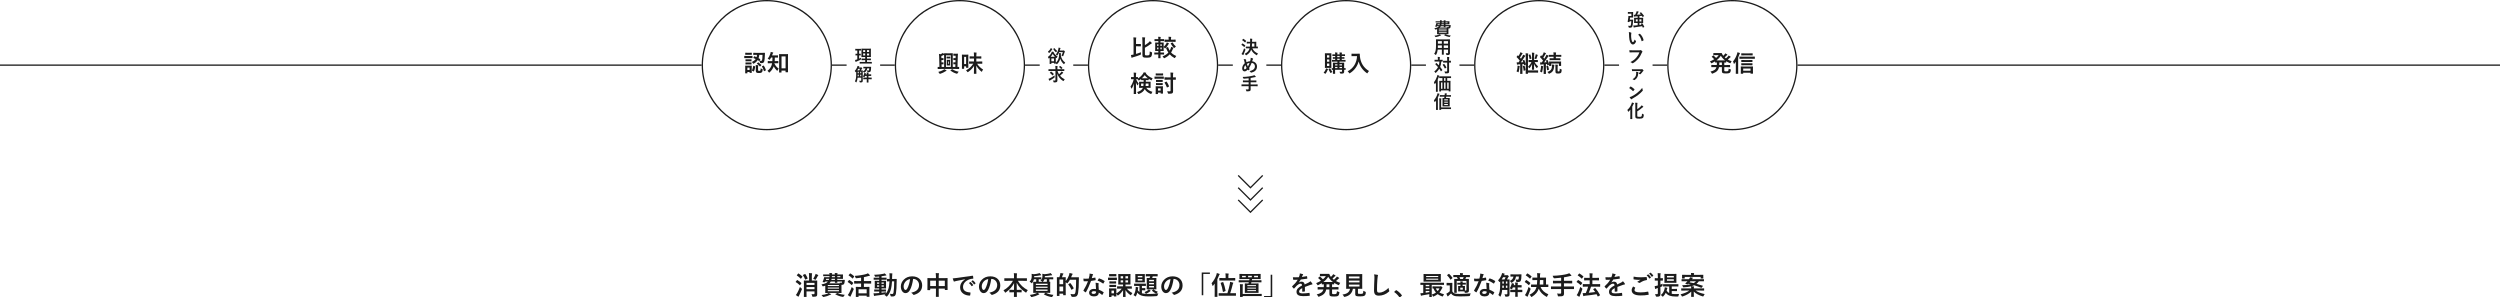 <?xml version="1.0" encoding="UTF-8"?><svg id="_レイヤー_2" xmlns="http://www.w3.org/2000/svg" viewBox="0 0 1920 228.45"><defs><style>.cls-1{fill:none;stroke:#1b1b1b;stroke-miterlimit:10;}.cls-2{fill:#1b1b1b;stroke-width:0px;}</style></defs><g id="_レイヤー_4"><path class="cls-2" d="M588.91,1c27.03,0,49.02,21.99,49.02,49.02s-21.99,49.02-49.02,49.02-49.02-21.99-49.02-49.02S561.88,1,588.91,1M588.91,0c-27.63,0-50.02,22.4-50.02,50.02s22.4,50.02,50.02,50.02,50.02-22.4,50.02-50.02S616.54,0,588.91,0h0Z"/><path class="cls-2" d="M575.77,43c1.39,0,1.82-.04,1.93-.04.18,0,.2.02.2.2v1.28c0,.2-.02.22-.2.22-.11,0-.54-.04-1.93-.04h-2.07c-1.37,0-1.8.04-1.91.04-.18,0-.2-.02-.2-.22v-1.28c0-.18.02-.2.2-.2.11,0,.54.04,1.91.04h2.07ZM577.32,53.23c0,2.09.04,2.43.04,2.54,0,.18-.02.2-.18.2h-1.3c-.18,0-.2-.02-.2-.2v-.49h-1.69v.83c0,.18-.02.2-.2.2h-1.28c-.2,0-.22-.02-.22-.2,0-.13.04-.49.04-2.67v-1.15c0-1.13-.04-1.57-.04-1.69,0-.18.02-.2.22-.2.11,0,.49.04,1.64.04h1.35c1.17,0,1.55-.04,1.67-.04.16,0,.18.02.18.2,0,.11-.04.54-.04,1.39v1.24ZM575.55,40.54c1.17,0,1.53-.04,1.64-.04.18,0,.2.02.2.2v1.21c0,.18-.02.2-.2.2-.11,0-.47-.04-1.64-.04h-1.37c-1.17,0-1.53.04-1.64.04-.18,0-.2-.02-.2-.2v-1.21c0-.18.02-.2.2-.2.11,0,.47.04,1.64.04h1.37ZM575.45,45.58c1.08,0,1.4-.04,1.51-.04.2,0,.22.02.22.18v1.17c0,.18-.02.2-.22.2-.11,0-.43-.04-1.51-.04h-1.19c-1.1,0-1.42.04-1.53.04-.18,0-.2-.02-.2-.2v-1.17c0-.16.02-.18.2-.18.11,0,.43.04,1.53.04h1.19ZM575.45,47.99c1.08,0,1.4-.04,1.51-.04.2,0,.22.02.22.2v1.15c0,.18-.02.2-.22.2-.11,0-.43-.04-1.51-.04h-1.19c-1.1,0-1.42.04-1.53.04-.18,0-.2-.02-.2-.2v-1.15c0-.18.02-.2.2-.2.11,0,.43.04,1.53.04h1.19ZM573.99,51.93v1.85h1.69v-1.85h-1.69ZM579.1,43.36c.09-.16.13-.2.31-.13.54.2,1.1.41,1.66.67.16-.52.27-1.1.32-1.75h-.41c-1.62,0-2.16.02-2.27.02-.18,0-.2-.02-.2-.18v-1.24c0-.18.02-.2.2-.2.11,0,.65.04,2.27.04h4c1.62,0,2.18-.04,2.29-.04.18,0,.22.04.22.22-.04.47-.04.9-.05,1.35-.07,2.47-.25,4.21-.5,5.02-.29,1.01-1.03,1.35-2.03,1.35-.36,0-.56-.02-.85-.05q-.36-.04-.45-.61c-.09-.36-.18-.74-.32-1.04-.09.14-.16.16-.31.05l-1.1-.7c-.67,1.06-1.6,1.94-2.84,2.63-.22.11-.34.18-.45.18-.13,0-.2-.11-.38-.41-.22-.36-.45-.67-.81-.95,1.37-.59,2.34-1.31,2.99-2.23-.58-.29-1.13-.54-1.69-.76-.16-.05-.16-.11-.05-.31l.49-.92ZM579.77,50.93c.22.07.25.11.22.29-.18,1.33-.47,2.52-.94,3.56-.07.18-.13.18-.34.07l-1.04-.5c-.22-.11-.2-.2-.13-.36.41-.92.74-2.03.92-3.28.04-.2.09-.18.32-.11l.99.32ZM582.2,53.73c0,.38.04.47.23.58.13.07.25.11.67.11.49,0,.65-.04.79-.22.22-.25.29-.77.31-1.73.31.22.79.4,1.15.5q.45.16.41.63c-.14,1.19-.34,1.73-.88,2.09-.49.32-.92.4-1.98.4s-1.53-.09-1.87-.32c-.32-.2-.58-.54-.58-1.39v-2.99c0-.52-.02-.94-.07-1.44.58.02,1.17.05,1.66.11.27.04.34.09.34.18s-.05.16-.09.25c-.05.11-.09.29-.09.76v2.48ZM582.14,48.03c.18-.14.22-.16.4-.04.79.58,1.51,1.21,2.14,1.84.05.05.09.11.09.16s-.05.11-.16.22l-.74.72c-.2.16-.23.2-.36.05-.61-.76-1.35-1.46-2.14-1.98-.09-.05-.13-.09-.13-.14s.07-.11.16-.18l.74-.65ZM583.13,42.16c-.09.88-.27,1.73-.56,2.5.41.22.83.45,1.22.68.16.09.14.14.04.36l-.5.95c.43.07.74.09,1.13.09s.65-.14.77-.43c.18-.47.34-1.91.38-4.16h-2.48ZM586.3,50.4c.22-.11.25-.09.36.09.61.92,1.12,2,1.55,3.28.05.18.05.22-.2.34l-1.01.5c-.23.11-.27.11-.32-.07-.34-1.3-.92-2.52-1.51-3.44-.09-.14-.05-.18.18-.29l.95-.41Z"/><path class="cls-2" d="M594.78,48.58c0,.09-.02.16-.04.23.88,1.76,1.91,2.9,3.33,3.91-.29.31-.63.81-.85,1.31-.11.25-.18.36-.27.36s-.2-.09-.38-.27c-.99-.99-1.73-1.93-2.36-3.17-.56,1.62-1.57,3.17-3.11,4.59-.16.14-.27.22-.36.22-.13,0-.23-.13-.38-.34-.27-.43-.59-.77-.97-1.03,2.02-1.51,2.97-3.12,3.44-5.13.05-.22.09-.45.13-.68h-.95c-1.53,0-2.05.04-2.16.04-.2,0-.22-.02-.22-.22v-1.31c0-.16.02-.18.22-.18.11,0,.63.04,2.16.04h1.15c.07-.85.09-1.78.11-2.75h-1.06c-.27.49-.56.97-.86,1.42-.14.23-.23.34-.34.34s-.22-.09-.41-.27c-.36-.34-.72-.5-1.03-.65.99-1.15,1.67-2.48,2.12-4,.13-.4.16-.72.2-1.15.59.09,1.13.22,1.67.38.2.05.31.13.31.25,0,.11-.05.18-.16.31s-.25.25-.38.67c-.11.34-.23.7-.38,1.06h2.12c1.57,0,2.09-.04,2.2-.04.2,0,.22.02.22.2v1.31c0,.18-.02.2-.22.2-.11,0-.63-.04-2.2-.04-.02.94-.04,1.85-.11,2.75h.43c1.55,0,2.07-.04,2.18-.04.18,0,.2.02.2.18v1.31c0,.2-.02.22-.2.22-.11,0-.63-.04-2.18-.04h-.61ZM598.54,55.68c-.18,0-.2-.02-.2-.2,0-.13.04-1.1.04-5.42v-4.2c0-3.01-.04-4.02-.04-4.14,0-.16.02-.18.2-.18.13,0,.59.04,1.96.04h2.52c1.39,0,1.85-.04,1.96-.04.2,0,.22.02.22.18,0,.11-.04,1.12-.04,3.6v4.65c0,4.23.04,5.2.04,5.31,0,.18-.02.2-.22.2h-1.48c-.18,0-.2-.02-.2-.2v-1.08h-3.1v1.28c0,.18-.02.2-.2.2h-1.48ZM600.22,52.46h3.1v-9.15h-3.1v9.15Z"/><path class="cls-2" d="M885.53,1c27.03,0,49.02,21.99,49.02,49.02s-21.99,49.02-49.02,49.02-49.02-21.99-49.02-49.02S858.5,1,885.53,1M885.53,0c-27.63,0-50.02,22.4-50.02,50.02s22.4,50.02,50.02,50.02,50.02-22.4,50.02-50.02S913.15,0,885.53,0h0Z"/><path class="cls-2" d="M872.48,41.4c1.17-.32,2.36-.72,3.73-1.28-.02.4-.02.83,0,1.21.04.61.02.61-.49.81-1.94.76-3.51,1.28-5.67,1.89-.31.09-.47.16-.58.23-.11.07-.18.13-.29.13s-.18-.11-.23-.25c-.14-.5-.29-1.28-.38-1.89.58-.07,1.04-.16,1.62-.27l.38-.07v-10.48c0-1.24-.04-1.91-.13-2.74.65.02,1.35.05,1.96.13.18.02.29.11.29.2,0,.16-.05.25-.11.38-.11.22-.11.68-.11,2v2.41h1.4c1.53,0,2.02-.04,2.12-.04.18,0,.2.02.2.18v1.44c0,.18-.02.2-.2.2-.11,0-.59-.04-2.12-.04h-1.4v5.85ZM879.27,34.68c1.1-.63,2.32-1.53,3.01-2.14.34-.29.61-.58.83-.94.49.36.97.81,1.37,1.22.13.13.16.22.16.32,0,.13-.11.2-.25.23-.23.07-.41.22-.9.58-.97.79-2.63,1.93-4.21,2.7v4.65c0,.7.04.88.23,1.06.2.14.54.2,1.48.2s1.3-.09,1.6-.38c.32-.29.4-.92.41-2.67.31.2.88.4,1.35.54q.45.13.43.61c-.09,1.89-.38,2.65-.94,3.06-.54.4-1.53.59-2.95.59-1.76,0-2.43-.11-2.93-.45-.38-.27-.59-.56-.59-1.6v-10.68c0-1.22-.04-2.18-.14-2.97.68.02,1.37.05,1.94.13.22.04.36.11.36.25,0,.16-.07.27-.13.36-.09.16-.13.54-.13,2.11v3.21Z"/><path class="cls-2" d="M888.9,41.83c-1.57,0-2.09.04-2.2.04-.18,0-.2-.02-.2-.2v-1.15c0-.18.02-.2.2-.2.11,0,.63.04,2.2.04h.68v-1.19h-.27c-1.37,0-1.85.02-1.96.02-.18,0-.2,0-.2-.18,0-.13.04-.59.04-1.69v-2.79c0-1.08-.04-1.57-.04-1.67,0-.18.02-.2.2-.2.11,0,.59.04,1.96.04h.29v-1.15h-.63c-1.51,0-2.03.04-2.12.04-.18,0-.2-.02-.2-.2v-1.15c0-.18.02-.2.2-.2.09,0,.61.04,2.12.04h.63c0-.77-.04-1.28-.13-1.85.67.02,1.19.05,1.71.13.2.04.29.09.29.18,0,.11-.04.2-.09.32-.07.16-.13.4-.13,1.17v.05h.49c1.4,0,1.94-.04,2.05-.04.18,0,.2.02.2.2v1.15c0,.18-.02.2-.2.2-.11,0-.65-.04-2.05-.04h-.49v1.15h.27c1.37,0,1.85-.04,1.98-.04.18,0,.2.02.2.2,0,.11-.04.59-.04,1.67v1.46c1.03-.86,1.66-1.8,2.12-2.65.11-.22.2-.47.29-.77.47.14,1.06.4,1.37.56.16.09.29.18.29.27,0,.11-.05.18-.16.29-.13.11-.22.27-.36.52-.54,1.01-1.17,1.87-2.07,2.72-.2.18-.31.29-.4.29-.11,0-.18-.13-.36-.38-.23-.29-.5-.58-.72-.76v1.24c0,1.1.04,1.58.04,1.69,0,.18-.02.18-.2.18-.13,0-.61-.02-1.98-.02h-.29v1.19h.36c1.55,0,2.11-.04,2.21-.04.18,0,.2.02.2.2v1.15c0,.18-.02.2-.2.2-.11,0-.67-.04-2.21-.04h-.36c0,1.67.04,2.59.04,2.68,0,.16-.02.18-.2.18h-1.33c-.18,0-.2-.02-.2-.18,0-.11.02-1.01.04-2.68h-.68ZM889.67,35.26v-1.28h-.99v1.28h.99ZM889.67,37.85v-1.37h-.99v1.37h.99ZM891.18,33.98v1.28h1.03v-1.28h-1.03ZM892.21,36.48h-1.03v1.37h1.03v-1.37ZM896.8,36.18c.2-.09.23-.07.31.11.36.97.76,1.84,1.24,2.63.23-.43.43-.88.63-1.37.22-.5.36-1.04.43-1.57.58.18,1.1.36,1.53.58.18.09.25.16.25.25,0,.13-.05.23-.18.36-.13.13-.23.38-.4.77-.34.86-.74,1.66-1.21,2.38.99,1.1,2.27,1.96,3.98,2.65-.31.38-.58.76-.83,1.24-.14.29-.22.41-.32.41-.09,0-.22-.05-.41-.16-1.42-.77-2.56-1.67-3.48-2.72-1.03,1.13-2.3,2.09-3.87,2.84-.22.11-.34.16-.43.16-.13,0-.2-.11-.36-.4-.23-.4-.56-.79-.86-1.06,2.02-.79,3.44-1.73,4.48-2.9-.7-1.04-1.26-2.2-1.75-3.46-.07-.2-.04-.23.2-.32l1.04-.43ZM896.8,32.11c-1.58,0-2.12.04-2.25.04-.18,0-.2-.02-.2-.18v-1.33c0-.2.02-.22.2-.22.13,0,.67.04,2.25.04h.74v-.34c0-.79-.02-1.26-.13-1.91.67.02,1.19.05,1.82.13.18.02.27.11.27.18,0,.16-.04.25-.09.38-.11.22-.09.5-.09,1.22v.34h1.12c1.6,0,2.14-.04,2.25-.04.18,0,.2.02.2.22v1.33c0,.16-.02.18-.2.18-.11,0-.65-.04-2.25-.04h-3.64ZM900.33,32.65c.18-.09.23-.09.32.07.52,1.01,1.3,2.02,2.45,3.01-.31.22-.68.56-.95.86-.2.22-.29.32-.38.32s-.18-.09-.38-.29c-.92-.97-1.67-2.05-2.25-3.17-.09-.16-.04-.23.2-.34l.99-.47Z"/><path class="cls-2" d="M870.45,60.8c-1.17,0-1.53.04-1.64.04-.16,0-.18-.02-.18-.22v-1.26c0-.18.02-.2.18-.2.11,0,.47.04,1.64.04h.31v-1.06c0-1.08-.02-1.69-.14-2.41.68.02,1.21.05,1.73.13.18.02.31.09.31.2,0,.14-.04.23-.11.38-.09.22-.13.5-.13,1.69v1.08c.92,0,1.24-.04,1.35-.04.18,0,.2.02.2.2v.88c1.55-.92,2.94-2.21,3.87-3.66.25-.4.41-.68.56-1.08.68.11,1.17.2,1.66.32.14.04.23.09.23.23,0,.09-.04.16-.14.23l-.16.13c1.28,1.58,2.93,2.81,5.26,3.73-.25.29-.49.68-.63,1.1-.11.32-.18.45-.31.45-.09,0-.22-.05-.43-.16-.61-.32-1.17-.65-1.69-1.01v.81c0,.18-.02.2-.22.2-.11,0-.49-.04-1.73-.04h-.25c0,.45-.02.88-.02,1.28h1.22c1.62,0,2.18-.04,2.29-.04.18,0,.2.02.2.2,0,.09-.04.47-.04,1.37v1.58c0,.88.04,1.24.04,1.35,0,.2-.02.22-.2.22-.11,0-.67-.04-2.29-.04h-.88c1.03,1.51,2.67,2.52,4.77,3.1-.29.36-.5.74-.68,1.21-.13.32-.2.47-.34.47-.09,0-.22-.05-.43-.14-2.02-.85-3.53-1.98-4.47-3.67-.7,1.53-2.2,2.92-4.39,3.71-.2.07-.32.11-.41.11-.16,0-.22-.13-.36-.45-.2-.43-.47-.77-.76-1.06,2.38-.65,3.89-1.8,4.5-3.26h-.45c-1.6,0-2.16.04-2.29.04-.18,0-.2-.02-.2-.22,0-.11.04-.47.04-1.35v-1.58c0-.9-.04-1.26-.04-1.37,0-.18.02-.2.2-.2.13,0,.68.04,2.29.04h1.03v-1.28h-.09c-1.15,0-1.53.04-1.64.04-.2,0-.22-.02-.22-.2v-.68c-.45.36-.92.68-1.42.99-.22.13-.34.2-.43.2-.13,0-.18-.13-.34-.43-.11-.2-.22-.4-.34-.58h-.05c-.11,0-.41-.02-1.28-.04.47,1.26,1.19,2.45,1.94,3.31-.23.32-.47.74-.61,1.15-.07.22-.14.34-.22.34s-.14-.09-.23-.27c-.38-.65-.74-1.37-1.01-2.2.02,4.72.13,8.55.13,8.86,0,.18-.02.2-.2.2h-1.4c-.2,0-.22-.02-.22-.2,0-.29.11-3.73.13-7.83-.36,1.33-.86,2.54-1.51,3.6-.11.2-.2.31-.27.31s-.14-.09-.2-.31c-.16-.52-.4-1.03-.61-1.31,1.06-1.55,1.96-3.39,2.47-5.65h-.22ZM876.35,64.16v1.89h1.76c.07-.49.13-1.1.14-1.89h-1.91ZM880.22,60.11c.67,0,1.06,0,1.33-.02-.94-.7-1.75-1.48-2.43-2.38-.61.86-1.33,1.66-2.12,2.38.25.02.65.02,1.28.02h1.94ZM882.06,64.16h-2.12c-.04.74-.07,1.35-.14,1.89h2.27v-1.89Z"/><path class="cls-2" d="M891.72,58.85c1.35,0,1.78-.04,1.89-.04.18,0,.2.02.2.2v1.28c0,.2-.02.22-.2.22-.11,0-.54-.04-1.89-.04h-3.01c-1.33,0-1.76.04-1.87.04-.16,0-.18-.02-.18-.22v-1.28c0-.18.02-.2.18-.2.11,0,.54.04,1.87.04h3.01ZM893.13,69.11c0,2.09.04,2.49.04,2.59,0,.18-.02.2-.2.2h-1.39c-.18,0-.2-.02-.2-.2v-.58h-2.05v.9c0,.18-.02.2-.2.2h-1.37c-.2,0-.22-.02-.22-.2,0-.11.04-.52.04-2.7v-1.19c0-1.13-.04-1.57-.04-1.69,0-.18.02-.2.22-.2.09,0,.47.04,1.6.04h1.98c1.13,0,1.49-.04,1.62-.04.18,0,.2.02.2.2,0,.11-.04.54-.04,1.39v1.28ZM891.47,56.42c1.12,0,1.48-.04,1.58-.04.2,0,.22.02.22.2v1.19c0,.18-.02.2-.22.2-.11,0-.47-.04-1.58-.04h-2.09c-1.15,0-1.51.04-1.6.04-.18,0-.2-.02-.2-.2v-1.19c0-.18.02-.2.2-.2.09,0,.45.04,1.6.04h2.09ZM891.26,61.41c1.06,0,1.37-.04,1.48-.04.2,0,.22.02.22.2v1.17c0,.18-.02.2-.22.2-.11,0-.41-.04-1.48-.04h-1.8c-1.06,0-1.39.04-1.49.04-.16,0-.18-.02-.18-.2v-1.17c0-.18.02-.2.18-.2.11,0,.43.04,1.49.04h1.8ZM891.26,63.84c1.06,0,1.37-.04,1.48-.04.2,0,.22.02.22.2v1.15c0,.18-.02.2-.22.2-.11,0-.41-.04-1.48-.04h-1.8c-1.06,0-1.39.04-1.49.04-.16,0-.18-.02-.18-.2v-1.15c0-.18.02-.2.18-.2.11,0,.43.04,1.49.04h1.8ZM889.33,67.82v1.78h2.05v-1.78h-2.05ZM896.8,61.21c-1.6,0-2.14.04-2.27.04-.18,0-.2-.02-.2-.22v-1.44c0-.18.02-.2.2-.2.13,0,.67.04,2.27.04h2.21v-1.19c0-1.15-.02-1.75-.13-2.56.65.02,1.31.05,1.94.13.18.02.27.11.27.2,0,.14-.04.25-.09.38-.11.22-.11.59-.11,1.82v1.22c1.35,0,1.87-.04,1.98-.04.16,0,.18.02.18.2v1.44c0,.2-.02.22-.18.22-.11,0-.63-.04-1.98-.04v5.56c0,1.19.04,2.21.04,3.13s-.09,1.31-.58,1.69c-.38.29-1.04.41-2.79.41q-.56,0-.68-.56c-.13-.58-.29-1.03-.54-1.37.7.05,1.44.09,1.98.09s.68-.16.68-.59v-8.37h-2.21ZM895.69,62.69c.2-.11.22-.11.32.05.65.92,1.31,2.16,1.8,3.42.07.18.05.25-.16.36l-1.17.61c-.23.13-.27.13-.34-.07-.47-1.33-1.08-2.5-1.73-3.51-.11-.18-.11-.22.13-.32l1.15-.54Z"/><path class="cls-2" d="M737.22,1c27.03,0,49.02,21.99,49.02,49.02s-21.99,49.02-49.02,49.02-49.02-21.99-49.02-49.02S710.19,1,737.22,1M737.22,0c-27.63,0-50.02,22.4-50.02,50.02s22.4,50.02,50.02,50.02,50.02-22.4,50.02-50.02S764.84,0,737.22,0h0Z"/><path class="cls-2" d="M722.52,52.97c-1.55,0-2.09.04-2.18.04-.18,0-.2-.02-.2-.2v-1.22c0-.2.02-.2.2-.2.05,0,.4.02,1.15.02l-.22-8.07c-.02-.81-.07-1.46-.16-1.98.41.09.74.18,1.1.31.49-.18.83-.34,1.3-.59.23-.13.45-.27.63-.43.32.27.65.58.92.85-.02-.22-.02-.34-.02-.4,0-.18.02-.2.2-.2.13,0,.56.04,1.93.04h2.45c1.37,0,1.8-.04,1.93-.04.18,0,.2.02.2.2,0,.11-.04.92-.04,2.5v7.81h1.96l.07-2.03h-.61c-.49,0-.63.02-.74.02-.18,0-.2-.02-.2-.2v-1.15c0-.2.02-.22.2-.22.11,0,.25.04.74.04h.65l.05-1.75h-.7c-.47,0-.63.04-.74.04-.18,0-.2-.02-.2-.18v-1.17c0-.18.02-.2.2-.2.11,0,.27.02.74.02h.76l.05-1.84h-.81c-.47,0-.65.04-.74.04-.2,0-.22-.02-.22-.2v-1.21c0-.18.02-.2.22-.2.11,0,.29.04,1.06.04h.94c.77,0,.97-.04,1.08-.04.18,0,.23.04.22.22-.07.67-.09,1.31-.11,1.96l-.23,8.01c.7,0,1.01-.02,1.08-.02.18,0,.2,0,.2.2v1.22c0,.18-.02.2-.2.2-.11,0-.63-.04-2.18-.04h-11.72ZM726.71,53.96c.18.11.23.18.23.29s-.09.22-.27.25c-.2.04-.41.16-.72.36-.95.67-2.21,1.26-3.75,1.78-.2.05-.32.09-.41.09-.11,0-.22-.14-.4-.47-.22-.38-.52-.77-.79-1.04,1.49-.38,2.68-.83,3.76-1.44.23-.14.59-.4.88-.65.58.25,1.08.56,1.46.83ZM725.07,43.59c0-.58,0-1.04-.02-1.42-.11.02-.27.07-.41.14-.56.27-1.1.5-1.69.7l.04,1.64h.72c.45,0,.58-.04.68-.04.18,0,.2.02.2.22v1.15c0,.16-.02.18-.2.18-.11,0-.23-.02-.68-.02h-.68l.05,1.76h.65c.43,0,.56-.04.67-.04.18,0,.2.02.2.2v1.17c0,.18-.02.2-.2.2-.11,0-.23-.02-.67-.02h-.61l.05,1.98h1.91v-7.81ZM726.51,42.47v8.93h3.75v-8.93h-3.75ZM728.73,43.5c.67,0,.79-.04.9-.04.18,0,.2.02.2.2v1.06c0,.18-.02.2-.2.2-.11,0-.23-.04-.9-.04h-.7c-.65,0-.79.04-.9.04-.18,0-.2-.02-.2-.2v-1.06c0-.18.02-.2.2-.2.11,0,.25.04.9.04h.7ZM728.67,45.96c.59,0,.7-.02.81-.02.18,0,.2.02.2.18,0,.11-.04.45-.04,1.31v1.35c0,.86.04,1.19.04,1.3,0,.2-.02.22-.2.22-.11,0-.22-.04-.81-.04h-.58c-.59,0-.68.04-.81.04-.18,0-.2-.02-.2-.22,0-.11.04-.43.04-1.3v-1.35c0-.86-.04-1.21-.04-1.31,0-.16.02-.18.2-.18.13,0,.22.02.81.02h.58ZM728.67,47.24h-.58v1.76h.58v-1.76ZM731.07,53.2c.18-.11.23-.13.4-.02,1.37.95,2.9,1.53,4.79,1.89-.31.29-.63.74-.85,1.12-.18.31-.29.45-.41.45-.09,0-.23-.04-.43-.09-1.71-.49-3.28-1.3-4.59-2.34-.16-.13-.16-.14.05-.29l1.04-.72Z"/><path class="cls-2" d="M743.65,47.85c0,3.28.04,3.91.04,4.02,0,.18-.02.2-.22.2h-1.3c-.18,0-.2-.02-.2-.2v-.94h-1.51v1.73c0,.18-.02.2-.18.2h-1.35c-.16,0-.18-.02-.18-.2,0-.13.04-.79.04-4.39v-2.77c0-2.56-.04-3.26-.04-3.37,0-.18.02-.2.18-.2.11,0,.47.04,1.57.04h1.4c1.12,0,1.46-.04,1.57-.04.2,0,.22.02.22.2,0,.11-.04.77-.04,2.83v2.9ZM740.46,43.69v5.51h1.51v-5.51h-1.51ZM746.82,48.92c-1.71,0-2.3.04-2.41.04-.18,0-.18-.02-.18-.22v-1.35c0-.18,0-.2.18-.2.11,0,.7.04,2.41.04h1.21v-2.27h-.9c-1.6,0-2.16.04-2.27.04-.18,0-.2-.02-.2-.22v-1.31c0-.18.02-.2.2-.2.11,0,.67.04,2.27.04h.9v-.41c0-1.24-.02-1.78-.13-2.63.67.02,1.24.05,1.85.13.18.02.31.09.31.18,0,.16-.07.27-.13.4-.09.23-.11.61-.11,1.89v.45h1.39c1.6,0,2.14-.04,2.25-.04.18,0,.2.02.2.2v1.31c0,.2-.02.22-.2.22-.11,0-.65-.04-2.25-.04h-1.39v2.27h1.96c1.71,0,2.3-.04,2.41-.04.18,0,.2.02.2.2v1.35c0,.2-.02.22-.2.22-.11,0-.7-.04-2.41-.04h-1.37c1.13,1.8,2.7,3.33,4.61,4.46-.29.34-.54.86-.74,1.33-.13.29-.2.41-.31.41-.09,0-.2-.09-.38-.23-1.53-1.24-2.9-2.81-3.85-4.54.02,2.92.13,5.76.13,6.14,0,.16-.02.18-.22.18h-1.49c-.18,0-.2-.02-.2-.18,0-.36.07-3.1.11-5.89-1.1,1.8-2.65,3.37-4.45,4.61-.22.14-.32.22-.43.22-.13,0-.22-.11-.4-.4-.25-.4-.56-.76-.9-1.03,2.41-1.21,4.29-3.01,5.56-5.1h-.65Z"/><path class="cls-2" d="M1033.83,1c27.03,0,49.02,21.99,49.02,49.02s-21.99,49.02-49.02,49.02-49.02-21.99-49.02-49.02,21.99-49.02,49.02-49.02M1033.83,0c-27.63,0-50.02,22.4-50.02,50.02s22.4,50.02,50.02,50.02,50.02-22.4,50.02-50.02S1061.46,0,1033.83,0h0Z"/><path class="cls-2" d="M1018.17,53.22c.11-.27.16-.49.22-.77.49.14.99.34,1.33.5.16.07.23.13.23.22,0,.11-.04.18-.14.29-.11.13-.16.22-.27.47-.38.9-.7,1.6-1.33,2.43-.18.23-.25.34-.34.34s-.18-.07-.34-.22c-.4-.36-.76-.58-.99-.68.77-.83,1.28-1.62,1.64-2.58ZM1020.75,40.92c1.1,0,1.44-.04,1.57-.04.16,0,.18.02.18.2,0,.11-.04.85-.04,2.43v6.03c0,1.58.04,2.32.04,2.43,0,.18-.02.2-.18.2-.13,0-.47-.04-1.57-.04h-1.5c-1.06,0-1.4.04-1.53.04-.18,0-.2-.02-.2-.2,0-.13.04-.85.04-2.43v-6.03c0-1.58-.04-2.3-.04-2.43,0-.18.02-.2.2-.2.13,0,.47.04,1.53.04h1.5ZM1019.13,44.22h1.78v-1.8h-1.78v1.8ZM1020.91,47.39v-1.73h-1.78v1.73h1.78ZM1020.91,48.81h-1.78v1.87h1.78v-1.87ZM1021.29,52.52c.25-.11.29-.11.36.07.4.83.88,1.78,1.64,2.63-.27.14-.61.34-.97.7-.14.14-.23.22-.32.22-.11,0-.2-.13-.36-.38-.56-.86-.99-1.71-1.31-2.57-.05-.18-.04-.22.16-.31l.81-.36ZM1033.42,53.42c0,.2-.02.22-.2.22-.07,0-.32-.02-.92-.02.02.41.04.81.04,1.1,0,.72-.09,1.13-.41,1.44-.32.31-.76.4-2.12.41q-.54,0-.67-.56c-.11-.38-.25-.67-.41-.92.5.05.94.07,1.37.07.47,0,.56-.14.56-.5v-1.06h-5.31v.92c0,1.28.04,1.89.04,2,0,.16-.02.18-.2.18h-1.31c-.18,0-.2-.02-.2-.18,0-.13.04-.65.04-1.96v-.94c-.49,0-.7.02-.76.02-.2,0-.22-.02-.22-.22v-.92c0-.18.02-.2.22-.2.05,0,.27.02.76.04v-2.03c0-1.3-.04-1.87-.04-1.98,0-.18.02-.2.2-.2.13,0,.67.04,2.25.04h1.03v-.85h-1.55c-1.71,0-2.3.04-2.43.04-.18,0-.2-.02-.2-.2v-.94c0-.18.02-.2.2-.2.11,0,.68.04,2.23.04v-.95c-1.08.02-1.5.04-1.58.04-.18,0-.2-.02-.2-.22v-.85c0-.16.02-.18.2-.18.09,0,.5.04,1.58.04v-.95c-1.33.02-1.84.04-1.93.04-.18,0-.2-.02-.2-.2v-.88c0-.2.02-.22.2-.22.09,0,.59.04,1.93.04v-.11c0-.67,0-1.04-.11-1.39.59.04,1.17.07,1.66.13.18.02.27.09.27.16,0,.09-.02.18-.09.27-.09.14-.11.36-.11.9v.04h1.84v-.11c0-.67-.02-1.04-.11-1.39.59.04,1.17.07,1.66.13.18.02.27.09.27.16,0,.09-.04.18-.09.27-.09.14-.11.36-.11.9v.04c1.67,0,2.2-.04,2.3-.04.18,0,.2.02.2.22v.88c0,.18-.02.2-.2.2-.11,0-.63-.04-2.3-.04v.95c1.28,0,1.75-.04,1.85-.04.18,0,.2.02.2.18v.85c0,.2-.02.22-.2.22-.11,0-.58-.02-1.85-.04v.95h.29c1.73,0,2.3-.04,2.41-.04.18,0,.2.02.2.2v.94c0,.18-.02.2-.2.2-.11,0-.68-.04-2.41-.04h-2.05v.85h1.15c1.58,0,2.14-.04,2.27-.04.18,0,.2.02.2.2,0,.11-.04.79-.04,2.14v1.87c.59-.02.86-.04.94-.04.18,0,.2.02.2.2v.92ZM1027.14,50.3v-.92h-1.8v.92h1.8ZM1027.14,52.34v-.95h-1.8v.95h1.8ZM1028.85,43.93v-.95h-1.84v.95h1.84ZM1028.85,46.05v-.95h-1.84v.95h1.84ZM1028.71,49.38v.92h1.94v-.92h-1.94ZM1030.65,52.34v-.95h-1.94v.95h1.94Z"/><path class="cls-2" d="M1042.28,41.25c1.3,0,1.69-.04,1.8-.04.16,0,.23.04.23.22-.04.65,0,1.13.11,2,.56,4.86,2.77,8.57,7,11.13-.32.31-.74.76-1.06,1.37-.14.29-.22.41-.32.41-.09,0-.22-.09-.41-.23-3.28-2.41-5.28-5.35-6.18-8.93-.97,3.69-3.37,6.95-6.63,8.97-.22.13-.32.22-.41.22-.13,0-.2-.14-.38-.43-.29-.49-.7-.92-1.06-1.19,4.46-2.2,7-6.5,7.24-11.65h-2.23c-1.3,0-1.69.04-1.8.04-.2,0-.22-.02-.22-.2v-1.51c0-.18.02-.2.22-.2.11,0,.5.04,1.8.04h2.3Z"/><path class="cls-2" d="M1182.14,1c27.03,0,49.02,21.99,49.02,49.02s-21.99,49.02-49.02,49.02-49.02-21.99-49.02-49.02,21.99-49.02,49.02-49.02M1182.14,0c-27.63,0-50.02,22.4-50.02,50.02s22.4,50.02,50.02,50.02,50.02-22.4,50.02-50.02S1209.77,0,1182.14,0h0Z"/><path class="cls-2" d="M1165.44,51.56c.04-.4.05-.72.04-1.15.54.09,1.08.2,1.39.29.22.05.31.14.31.22,0,.11-.02.16-.09.27-.05.09-.11.36-.14.67-.13,1.01-.29,2.21-.59,3.24-.09.29-.13.43-.23.43-.09,0-.22-.09-.41-.22-.23-.14-.76-.4-.99-.47.4-.95.65-2.05.74-3.28ZM1166.18,49.47c-.31.02-.56.07-.68.14-.11.05-.16.07-.27.07-.13,0-.2-.11-.23-.29-.09-.47-.14-.95-.2-1.53.5.05.92.07,1.39.05.34-.43.67-.88.99-1.33-.7-.95-1.51-1.85-2.36-2.68-.07-.07-.09-.13-.09-.16,0-.07.05-.13.13-.23l.67-.88c.14-.18.2-.2.32-.05l.43.45c.38-.61.76-1.31,1.06-1.98.16-.36.25-.59.32-.95.52.2,1.06.43,1.49.65.16.09.23.18.23.29s-.07.18-.16.23c-.14.09-.22.2-.34.43-.52.94-.95,1.67-1.55,2.5.27.31.54.61.79.92.41-.65.79-1.31,1.17-1.98.2-.38.36-.72.5-1.13.49.18,1.06.41,1.49.67.16.09.22.14.22.25,0,.13-.07.2-.2.29-.18.13-.29.29-.56.7-.92,1.48-1.87,2.84-2.72,3.94l1.82-.11c-.13-.4-.27-.76-.43-1.12-.07-.16-.04-.22.18-.31l.81-.34c.2-.09.22-.07.29.11.49,1.01.81,2.05,1.1,3.12v-5.74c0-.99-.04-1.73-.13-2.57.52.02,1.33.09,1.78.14.18.04.25.11.25.2,0,.13-.04.2-.11.34-.07.16-.09.34-.09,1.41v11.09h5.47c1.51,0,2.02-.04,2.11-.04.18,0,.2.02.2.2v1.35c0,.18-.02.2-.2.2-.09,0-.59-.04-2.11-.04h-5.47v.72c0,.18-.02.2-.2.2h-1.35c-.18,0-.2-.02-.2-.2,0-.11.04-.86.04-2.47v-4.41s-.09.07-.18.09l-.88.32c-.25.09-.29.09-.32-.13-.05-.27-.11-.52-.18-.79l-1.01.13v4.95c0,1.66.04,2.27.04,2.36,0,.18-.02.2-.2.2h-1.37c-.18,0-.2-.02-.2-.2,0-.11.04-.7.04-2.36v-4.79l-1.35.11ZM1170.59,50.43c.2-.05.25-.05.31.13.34.94.52,1.91.68,3.15.04.18,0,.23-.22.31l-.92.31c-.25.09-.27.07-.29-.13-.13-1.31-.29-2.3-.58-3.28-.05-.18-.04-.22.18-.27l.83-.22ZM1176.61,42.63c0-.97-.04-1.55-.11-2.23.54.02,1.13.09,1.58.14.22.04.34.11.34.2s-.04.16-.11.31c-.07.18-.11.45-.11,1.42v3.62h.65c1.46,0,1.93-.04,2.03-.04.18,0,.2.02.2.22v1.24c0,.16-.02.18-.2.18-.11,0-.58-.04-2.03-.04h-.29c.67,1.3,1.64,2.43,2.68,3.33-.2.23-.45.59-.65,1.03-.09.2-.18.29-.27.29s-.18-.07-.31-.2c-.76-.83-1.44-1.87-1.91-3.06,0,2.63.09,3.87.09,4.29,0,.18-.02.2-.2.2h-1.26c-.18,0-.2-.02-.2-.2,0-.41.11-1.58.13-4.18-.47,1.17-1.01,2.07-1.78,2.97-.14.16-.25.25-.34.25s-.16-.09-.29-.27c-.23-.4-.47-.68-.7-.86,1.04-.94,2.03-2.18,2.61-3.58-1.42,0-1.91.04-2.02.04-.18,0-.2-.02-.2-.18v-1.24c0-.2.02-.22.2-.22.11,0,.59.04,2.05.04h.4v-3.46ZM1175,41.8c.22-.07.27-.04.34.14.36.92.63,1.87.81,2.79.05.25.02.25-.23.34l-.86.29c-.25.09-.31.05-.34-.14-.14-.95-.38-1.89-.72-2.81-.07-.18-.04-.25.18-.31l.83-.31ZM1179.31,42.38c.05-.2.09-.41.13-.74.34.09,1.1.32,1.4.45.16.07.22.13.22.22,0,.07-.05.14-.13.22-.07.07-.11.18-.18.4-.18.65-.41,1.28-.72,2.02-.13.32-.2.45-.34.45-.09,0-.22-.05-.41-.16-.18-.11-.56-.25-.83-.32.43-.88.72-1.73.86-2.52Z"/><path class="cls-2" d="M1184.13,49.51c-.31.02-.54.07-.68.14-.11.05-.16.07-.27.07-.13,0-.18-.11-.22-.29-.09-.47-.16-.96-.22-1.53.49.05.86.07,1.3.07.36-.47.7-.94,1.03-1.4-.68-.94-1.48-1.84-2.32-2.65-.07-.07-.09-.13-.09-.16,0-.07.05-.13.13-.23l.67-.88c.14-.18.2-.2.32-.05l.45.47c.38-.61.76-1.31,1.06-1.98.16-.36.23-.59.32-.96.52.2,1.06.41,1.49.65.16.09.23.18.23.29s-.07.18-.16.23c-.14.09-.22.2-.34.43-.52.94-.95,1.66-1.55,2.49l.76.88c.4-.65.77-1.3,1.15-1.96.2-.38.36-.72.5-1.13.49.2,1.06.41,1.49.67.16.09.22.14.22.25,0,.13-.05.2-.2.29-.18.13-.29.29-.56.7-.94,1.5-1.91,2.88-2.75,4,.59-.02,1.21-.05,1.84-.11-.13-.38-.27-.74-.43-1.1-.07-.16-.04-.22.18-.31l.83-.34c.13-.05.2-.05.27.11.49,1.08.85,2.14,1.13,3.26v-1.08c0-.49-.04-.74-.04-.83,0-.18.02-.29.22-.29.11,0,.68.04,2.32.04h4.18c1.66,0,2.23-.04,2.36-.04.18,0,.2.02.2.2,0,.11-.04.34-.04.72v.63c0,1.31.04,1.53.04,1.64,0,.18-.02.2-.2.2h-1.31c-.2,0-.2-.02-.2-.2v-1.64h-5.85v1.64c0,.18-.02.2-.2.2h-1.3c-.2,0-.22-.02-.22-.2,0-.09.02-.23.04-.79-.04.05-.11.09-.22.13l-.88.32c-.25.09-.29.09-.31-.13l-.18-.79c-.31.04-.59.07-.88.09v4.95c0,1.66.04,2.27.04,2.36,0,.18-.02.2-.2.2h-1.37c-.18,0-.2-.02-.2-.2,0-.11.04-.7.04-2.36v-4.79l-1.42.11ZM1183.46,51.65c.04-.4.05-.72.04-1.15.54.09,1.03.18,1.39.29.22.07.31.14.31.22,0,.11-.02.16-.09.27-.05.09-.11.36-.14.67-.13.99-.29,2.21-.59,3.24-.09.29-.13.43-.23.43-.09,0-.22-.09-.41-.22-.23-.14-.76-.4-.99-.47.4-.95.65-2.05.74-3.28ZM1188.65,50.46c.22-.05.25-.05.31.13.22.67.5,1.85.63,2.7.02.18.04.23-.22.32l-.9.31c-.25.09-.29.07-.31-.13-.14-1.12-.31-2.11-.52-2.81-.05-.18-.04-.23.18-.29l.83-.23ZM1191.89,51.02c0-.47.04-.94-.02-1.49.56.07,1.08.13,1.57.2.22.04.32.09.32.22,0,.14-.04.25-.09.38-.04.13-.09.45-.13.94-.18,2.38-.92,4.09-3.49,5.22-.2.09-.32.14-.41.14-.14,0-.22-.13-.4-.4-.25-.4-.52-.72-.88-.99,2.77-.86,3.44-2.27,3.53-4.21ZM1192.48,46.18c-1.58,0-2.11.04-2.21.04-.16,0-.18-.02-.18-.2v-1.1c0-.18.02-.2.18-.2.11,0,.63.04,2.21.04h.67v-1.17h-1.06c-1.67,0-2.23.04-2.34.04-.18,0-.2-.02-.2-.2v-1.13c0-.16.02-.18.2-.18.11,0,.67.04,2.34.04h1.06v-.13c0-.86-.04-1.51-.13-1.85.67.02,1.19.05,1.82.13.18.02.29.11.29.18,0,.14-.05.25-.13.36-.07.16-.09.36-.09,1.01v.31h1.62c1.66,0,2.23-.04,2.34-.04.18,0,.2.02.2.18v1.13c0,.18-.02.2-.2.2-.11,0-.68-.04-2.34-.04h-1.62v1.17h1.12c1.57,0,2.11-.04,2.21-.04.18,0,.2.02.2.2v1.1c0,.18-.02.2-.2.2-.11,0-.65-.04-2.21-.04h-3.55ZM1196.25,54.3c0,.27.02.4.13.47.11.07.27.11.58.11.36,0,.59-.11.7-.25.14-.2.2-.59.22-1.91.29.18.7.36,1.04.47.49.14.47.16.45.63-.07,1.33-.25,1.82-.61,2.16-.38.32-.86.49-2.14.49-.74,0-1.17-.04-1.53-.25-.32-.2-.5-.52-.5-1.28v-3.55c0-.81-.02-1.31-.09-1.82.59.02,1.1.05,1.67.13.2.02.31.09.31.2,0,.16-.05.23-.13.41-.07.2-.09.34-.09,1.35v2.65Z"/><path class="cls-2" d="M1330.45,1c27.03,0,49.02,21.99,49.02,49.02s-21.99,49.02-49.02,49.02-49.02-21.99-49.02-49.02,21.99-49.02,49.02-49.02M1330.45,0c-27.63,0-50.02,22.4-50.02,50.02s22.4,50.02,50.02,50.02,50.02-22.4,50.02-50.02S1358.08,0,1330.45,0h0Z"/><path class="cls-2" d="M1324.25,53.98c0,.34.05.52.2.63.16.13.5.18,1.31.18s1.21-.09,1.42-.29c.23-.22.38-.63.45-1.8.36.23.77.4,1.22.5.49.13.52.14.45.61-.18,1.28-.41,1.82-.95,2.16-.5.32-1.3.45-2.59.45-1.48,0-2.32-.07-2.79-.4-.45-.31-.56-.61-.56-1.51v-2.97h-2.21c-.5,2.5-1.89,3.85-4.86,4.93-.2.07-.31.13-.4.13-.14,0-.22-.13-.4-.45-.25-.47-.59-.9-.92-1.17,2.81-.74,4.11-1.58,4.63-3.44h-1.35c-1.71,0-2.3.04-2.41.04-.2,0-.22-.02-.22-.2v-1.3c0-.18.02-.2.22-.2.11,0,.7.04,2.41.04h1.62c.02-.4.04-.83.04-1.31v-.61c-.77.02-1.1.04-1.17.04-.2,0-.22-.02-.22-.2v-.68c-.76.49-1.57.92-2.41,1.33-.2.09-.32.14-.41.14-.14,0-.22-.14-.38-.47-.2-.38-.43-.68-.74-.99,1.24-.49,2.36-1.04,3.33-1.66-.61-.68-1.17-1.22-1.82-1.75-.09-.07-.14-.13-.14-.18,0-.04.05-.09.14-.16l.9-.72c.16-.13.2-.16.36-.04.72.59,1.33,1.17,1.96,1.82.79-.65,1.46-1.35,2.02-2.14h-2.02c-1.35,0-1.78.04-1.89.04-.2,0-.22-.02-.22-.2v-1.24c0-.18.02-.2.22-.2.11,0,.54.04,1.89.04h2.48c1.01,0,1.51-.04,1.64-.04.16,0,.22.02.31.22.2.56.47,1.08.83,1.55.07.13.16.23.25.36.43-.4.79-.77,1.08-1.15.18-.22.32-.43.5-.76.54.27,1.06.61,1.39.83.16.11.2.2.2.29,0,.11-.07.2-.23.27-.14.07-.32.16-.61.49-.38.4-.76.77-1.24,1.19.32.29.65.58.99.83.61-.52,1.15-1.06,1.53-1.49.18-.23.34-.45.5-.77.52.29.99.56,1.4.83.16.11.22.2.22.31s-.09.2-.23.25c-.18.07-.32.16-.63.49-.4.4-.86.83-1.39,1.28.9.49,1.87.88,2.93,1.22-.27.36-.47.7-.65,1.13-.14.34-.2.47-.34.47-.09,0-.22-.04-.41-.13-1.04-.45-1.96-.92-2.77-1.44v.85c0,.18-.02.2-.2.2-.09,0-.43-.02-1.26-.04v1.93h1.82c1.73,0,2.3-.04,2.43-.04.18,0,.2.02.2.2v1.3c0,.18-.02.2-.2.2-.13,0-.7-.04-2.43-.04h-1.82v2.43ZM1324.86,46.41c-1.35-1.01-2.39-2.18-3.26-3.62-.86,1.39-2,2.58-3.38,3.62h6.64ZM1322.41,49.92v-1.93h-1.98v.61c0,.47-.02.9-.04,1.31h2.02Z"/><path class="cls-2" d="M1333.1,47.42c-.32.5-.68.97-1.06,1.44-.13.16-.23.23-.32.23s-.14-.11-.2-.31c-.18-.72-.36-1.21-.58-1.55,1.4-1.66,2.41-3.66,3.11-5.8.16-.49.25-.86.31-1.3.67.16,1.12.29,1.66.49.22.07.31.16.31.27,0,.13-.11.23-.2.32-.11.11-.2.29-.36.76-.25.72-.54,1.46-.86,2.2v9.58c0,1.76.04,2.65.04,2.74,0,.18-.02.2-.2.2h-1.49c-.16,0-.18-.02-.18-.2,0-.11.04-.97.04-2.74v-6.34ZM1338.56,45.13c-1.78,0-2.38.04-2.48.04-.18,0-.2-.02-.2-.22v-1.26c0-.2.02-.22.2-.22.11,0,.7.04,2.48.04h6.48c1.76,0,2.36-.04,2.47-.04.2,0,.22.02.22.22v1.26c0,.2-.02.22-.22.22-.11,0-.7-.04-2.47-.04h-6.48ZM1337.12,56.64c-.18,0-.2-.02-.2-.2,0-.09.04-.54.04-2.39v-1.22c0-1.06-.04-1.49-.04-1.6,0-.16.02-.18.2-.18.13,0,.7.04,2.36.04h4.3c1.64,0,2.21-.04,2.32-.04.18,0,.2.02.2.18,0,.11-.04.54-.04,1.39v1.4c0,1.82.04,2.27.04,2.38,0,.16-.02.18-.2.18h-1.49c-.18,0-.2-.02-.2-.18v-.54h-5.64v.59c0,.18-.02.2-.2.2h-1.46ZM1339.73,42.52c-1.6,0-2.14.04-2.25.04-.18,0-.2-.02-.2-.2v-1.21c0-.18.02-.2.2-.2.11,0,.65.04,2.25.04h3.89c1.58,0,2.11-.04,2.21-.04.2,0,.22.02.22.2v1.21c0,.18-.02.2-.22.2-.11,0-.63-.04-2.21-.04h-3.89ZM1339.74,47.6c-1.58,0-2.12.04-2.23.04-.18,0-.2-.02-.2-.18v-1.19c0-.18.02-.2.2-.2.11,0,.65.04,2.23.04h3.73c1.58,0,2.11-.04,2.21-.04.18,0,.2.02.2.2v1.19c0,.16-.02.18-.2.18-.11,0-.63-.04-2.21-.04h-3.73ZM1339.74,50.09c-1.58,0-2.12.04-2.23.04-.18,0-.2-.02-.2-.2v-1.17c0-.18.02-.2.2-.2.11,0,.65.04,2.23.04h3.73c1.58,0,2.11-.04,2.21-.04.18,0,.2.02.2.2v1.17c0,.18-.02.2-.2.2-.11,0-.63-.04-2.21-.04h-3.73ZM1338.77,54.32h5.64v-1.71h-5.64v1.71Z"/><line class="cls-1" x1="538.89" y1="50.02" y2="50.02"/><line class="cls-1" x1="1380.47" y1="50.02" x2="1920" y2="50.02"/><line class="cls-1" x1="638.93" y1="50.02" x2="650.19" y2="50.02"/><line class="cls-1" x1="787.24" y1="50.02" x2="798.5" y2="50.02"/><line class="cls-1" x1="935.55" y1="50.02" x2="946.81" y2="50.02"/><line class="cls-1" x1="1083.86" y1="50.02" x2="1095.12" y2="50.02"/><line class="cls-1" x1="1232.16" y1="50.02" x2="1243.43" y2="50.02"/><line class="cls-1" x1="675.93" y1="50.02" x2="687.2" y2="50.02"/><line class="cls-1" x1="824.24" y1="50.02" x2="835.51" y2="50.02"/><line class="cls-1" x1="972.55" y1="50.02" x2="983.81" y2="50.02"/><line class="cls-1" x1="1120.86" y1="50.02" x2="1132.12" y2="50.02"/><line class="cls-1" x1="1269.17" y1="50.02" x2="1280.43" y2="50.02"/></g><g id="_レイヤー_1-2"><path class="cls-2" d="M659.76,45.05c.49-.22.97-.45,1.46-.71-.01.24-.01.6,0,.91q.01.46-.35.67c-.92.49-1.96.94-3.03,1.34-.22.1-.36.15-.43.21-.08.07-.14.1-.22.1-.07,0-.13-.04-.18-.18-.13-.36-.24-.81-.35-1.32.42-.07.83-.18,1.32-.34l.41-.14v-3.04c-.88,0-1.15.03-1.23.03-.14,0-.15-.01-.15-.15v-1.01c0-.15.01-.17.15-.17.08,0,.35.03,1.23.03v-2.47h-.08c-.94,0-1.23.03-1.32.03-.13,0-.14-.01-.14-.15v-1.02c0-.15.01-.17.14-.17.08,0,.38.03,1.32.03h1.46c.95,0,1.25-.03,1.32-.03.14,0,.15.01.15.17v1.02c0,.14-.01.15-.15.15-.07,0-.36-.03-1.3-.03v2.47c.77,0,1.04-.03,1.12-.03.14,0,.14.01.14.17v1.01c0,.14,0,.15-.14.15-.08,0-.35-.03-1.12-.03v2.49ZM662.33,48.8c-1.39,0-1.86.03-1.95.03-.14,0-.15-.01-.15-.15v-.99c0-.14.01-.15.15-.15.08,0,.56.03,1.95.03h2.13v-1.37h-.87c-1.29,0-1.72.03-1.81.03-.14,0-.15-.01-.15-.15v-.97c0-.14.01-.15.15-.15.08,0,.52.03,1.81.03h.87v-1.2h-.91c-1.28,0-1.74.03-1.82.03-.15,0-.17-.01-.17-.14,0-.08.03-.53.03-1.55v-3.11c0-.99-.03-1.43-.03-1.53,0-.14.01-.15.17-.15.08,0,.55.03,1.82.03h3.33c1.29,0,1.74-.03,1.83-.03.14,0,.15.01.15.15,0,.08-.03.53-.03,1.53v3.11c0,1.02.03,1.47.03,1.55,0,.13-.01.14-.15.14-.1,0-.55-.03-1.83-.03h-1.02v1.2h1.06c1.28,0,1.72-.03,1.81-.03.14,0,.15.01.15.15v.97c0,.14-.01.15-.15.15-.08,0-.53-.03-1.81-.03h-1.06v1.37h1.61c1.37,0,1.86-.03,1.93-.03.14,0,.15.01.15.15v.99c0,.14-.01.15-.15.15-.07,0-.56-.03-1.93-.03h-5.14ZM664.45,39.94v-1.42h-1.55v1.42h1.55ZM664.45,42.58v-1.5h-1.55v1.5h1.55ZM665.85,38.52v1.42h1.65v-1.42h-1.65ZM667.51,41.09h-1.65v1.5h1.65v-1.5Z"/><path class="cls-2" d="M662.58,59.99c0,.63.03,1.32.03,1.88,0,.52-.06.88-.35,1.16-.27.21-.6.28-1.51.29-.43,0-.43.01-.53-.42-.08-.34-.18-.63-.35-.9.49.04.87.06,1.21.06.25-.01.36-.11.36-.45v-1.95h-2.8c-.13,1.54-.39,2.51-.83,3.38-.1.18-.15.27-.22.27-.06,0-.11-.06-.2-.15-.28-.35-.55-.57-.8-.74.73-1.34.97-2.62.97-5.37v-1.89l-.11.13c-.11.13-.18.2-.24.2-.07,0-.13-.1-.22-.28-.18-.32-.36-.55-.55-.71.85-.88,1.5-1.92,1.89-2.94.14-.34.22-.63.27-.95.41.07.9.18,1.18.28.15.04.22.11.22.2,0,.1-.04.15-.11.22-.1.1-.18.22-.29.48h1.37c.13,0,.2-.01.27-.04.06-.03.1-.06.18-.06.07,0,.15.04.46.29.29.22.35.32.35.41,0,.1-.03.15-.15.25-.08.07-.18.2-.28.39-.18.38-.36.73-.55,1.04.83,0,1.12-.03,1.2-.03.15,0,.17.01.17.15,0,.08-.03.6-.03,1.62v4.19ZM659.92,54.05c.22-.41.41-.77.59-1.22h-1.39c-.21.41-.46.83-.73,1.22h1.53ZM659.52,58.59v-1.22h-.8c0,.43-.01.85-.03,1.22h.83ZM659.52,56.29v-1.18h-.8v1.18h.8ZM660.63,55.11v1.18h.8v-1.18h-.8ZM661.43,58.59v-1.22h-.8v1.22h.8ZM665.67,56.75c0-.39-.01-.69-.08-1.08.46.01.95.04,1.34.08.13.01.18.06.18.14s-.04.17-.07.24c-.04.11-.07.28-.07.62v.36c1.39,0,1.88-.03,1.96-.03.14,0,.15.01.15.15v.94c0,.15-.01.17-.15.17-.08,0-.57-.03-1.96-.03v1.3h.63c1.22,0,1.62-.03,1.71-.03.14,0,.15.01.15.15v.97c0,.15-.01.17-.15.17-.08,0-.49-.03-1.71-.03h-.63v.56c0,1.16.03,1.74.03,1.81,0,.14-.01.15-.15.15h-1.04c-.15,0-.17-.01-.17-.15,0-.08.03-.64.03-1.81v-.56h-.81c-1.22,0-1.64.03-1.72.03-.14,0-.15-.01-.15-.17v-.97c0-.14.01-.15.15-.15.08,0,.5.03,1.72.03h.81v-1.3h-1.3c-.1.25-.21.48-.31.7-.11.21-.17.31-.25.31-.07,0-.17-.06-.32-.17-.22-.13-.52-.25-.78-.34.41-.66.7-1.32.94-2.07.08-.32.13-.52.14-.76.43.1.71.18,1.05.29.15.06.22.1.22.17,0,.08-.01.11-.04.15-.08.11-.11.18-.18.43l-.03.07h.87v-.36ZM663.08,51.44c0-.14.01-.15.15-.15.08,0,.46.03,1.62.03h2.37c1.15,0,1.54-.03,1.62-.03.14,0,.18.04.17.17l-.03.7c-.06,1.34-.11,2.02-.35,2.56-.21.48-.73.7-1.32.7-.24,0-.43,0-.74-.03-.38-.04-.42-.04-.45-.36-.04-.39-.13-.71-.27-.98.38.07.7.11.99.11.41,0,.52-.07.6-.35.1-.32.13-.74.15-1.32h-1.54c-.27,1.53-.9,2.45-2.1,3.21-.15.1-.24.15-.31.15-.08,0-.14-.08-.27-.28-.2-.29-.45-.53-.69-.7,1.23-.6,1.78-1.25,1.99-2.38-1.04,0-1.4.03-1.47.03-.14,0-.15-.01-.15-.15v-.92Z"/><path class="cls-2" d="M810.86,48.72c0,.14-.01.15-.15.15h-1.06c-.14,0-.15-.01-.15-.15v-.42h-2.04v.63c0,.14-.01.15-.15.15h-1.05c-.14,0-.15-.01-.15-.15,0-.1.03-.45.03-2.42v-1.13c0-.39,0-.69-.01-.92-.13.13-.27.24-.41.35-.14.11-.24.17-.31.17-.08,0-.14-.08-.2-.31-.11-.43-.25-.74-.42-.97,1.19-.81,2.12-1.89,2.67-3.11.17-.38.29-.63.35-.95.46.06.95.14,1.3.21.11.03.18.07.18.15,0,.07-.01.13-.1.18l-.04.03c.66,1.22,1.75,2.42,3.07,3.12-.21.25-.43.6-.6,1.01-.08.21-.14.31-.22.31-.06,0-.14-.07-.28-.18l-.27-.21v3.87c1.79-1.33,2.52-3.82,2.51-5.83,0-.8,0-1.05-.06-1.54.49.03.9.06,1.39.13.15.03.21.07.21.15,0,.13-.03.2-.07.29-.06.13-.08.25-.11.62-.01.21-.03.35-.03.45.39,2.61,1.69,4.47,3.39,5.64-.28.28-.48.6-.66,1-.1.21-.15.29-.25.29-.07,0-.15-.06-.29-.18-1.23-1.12-2.14-2.55-2.63-4.16-.36,1.57-1.02,2.88-2.35,4.19-.14.13-.22.2-.29.2-.1,0-.17-.1-.29-.29-.1-.15-.25-.35-.43-.5v.15ZM808.08,37.54c.11.08.14.14.14.22,0,.1-.06.14-.14.2-.08.06-.2.21-.32.43-.45.77-1.13,1.55-1.83,2.2-.14.13-.24.18-.31.18-.08,0-.15-.08-.22-.27-.17-.39-.36-.7-.56-.91.83-.59,1.47-1.3,1.78-1.88.15-.27.29-.55.38-.81.43.2.83.42,1.09.63ZM810.17,43.63c-.66-.67-1.23-1.41-1.68-2.24-.45.83-.97,1.58-1.57,2.24h3.25ZM807.44,44.91v2.12h2.04v-2.12h-2.04ZM809.67,37.04c.07-.06.13-.07.15-.07.06,0,.08.03.13.11.57.91,1.26,1.57,1.97,1.99-.21.24-.39.46-.62.84-.1.17-.14.25-.22.25-.07,0-.15-.06-.32-.18-.71-.59-1.32-1.32-1.82-2.27-.07-.13-.06-.17.1-.27l.63-.41ZM813.48,40.02c-.31.8-.7,1.58-1.19,2.31-.11.18-.18.28-.25.28s-.15-.08-.32-.22c-.29-.25-.57-.43-.83-.55.98-1.13,1.68-2.76,1.96-4.29.06-.31.11-.66.13-.99.52.06.92.15,1.3.24.15.06.22.1.22.2s-.04.17-.13.27c-.08.1-.14.24-.22.59l-.25.94h2.56c.13,0,.24-.03.28-.06.06-.03.13-.07.21-.07.1,0,.21.06.53.38s.39.45.39.53-.04.15-.1.22c-.07.08-.13.18-.18.41-.27.94-.62,1.89-1.01,2.76-.08.2-.14.28-.22.28-.07,0-.17-.06-.31-.17-.28-.2-.62-.35-.85-.43.5-.84.81-1.64,1.06-2.62h-2.79Z"/><path class="cls-2" d="M807.16,54.52c-1.27,0-1.71.03-1.79.03-.14,0-.14-.01-.14-.15v-1.09c0-.15,0-.17.14-.17.08,0,.52.03,1.79.03h3.42v-.85c0-.74-.01-1.22-.1-1.7.52.01,1.04.04,1.53.1.14.01.2.08.2.15,0,.13-.03.24-.07.36-.06.18-.07.53-.07,1.05v.88h3.36c1.27,0,1.71-.03,1.79-.03.14,0,.15.01.15.17v1.09c0,.14-.01.15-.15.15-.08,0-.52-.03-1.79-.03h-3.24c.28.94.67,1.78,1.16,2.55.53-.46,1.04-.95,1.53-1.54.18-.21.32-.42.45-.67.46.29.84.58,1.09.8.14.13.17.2.17.28,0,.1-.08.17-.2.22-.17.08-.38.24-.71.58-.48.49-.97.92-1.57,1.4.95,1.16,2.17,2.1,3.61,2.84-.27.27-.53.62-.76,1.01-.13.22-.18.32-.27.32-.07,0-.17-.07-.32-.17-2.19-1.4-3.59-3.18-4.38-5.55.04,1.78.1,3.54.1,5.14,0,.64-.11,1.02-.53,1.28-.34.21-.78.29-1.93.31-.43.01-.41,0-.53-.42-.13-.41-.29-.81-.52-1.08.45.04.8.07,1.09.07.74,0,.91-.08.91-.53v-6.84h-3.42ZM809.98,58.92q.1.43-.25.7c-1.08.8-2.1,1.44-3.05,1.98-.21.11-.34.22-.41.28-.08.1-.15.14-.22.14-.08,0-.15-.07-.21-.18-.18-.32-.42-.81-.6-1.28.42-.13.78-.29,1.13-.46,1.13-.57,2.33-1.3,3.47-2.17.01.28.07.66.14.99ZM807.06,55.07c.13-.13.15-.14.28-.06.62.42,1.42,1.13,1.93,1.72.06.06.08.1.08.14,0,.03-.03.07-.08.14l-.77.79c-.14.14-.18.18-.28.06-.5-.66-1.21-1.34-1.86-1.83-.07-.06-.1-.08-.1-.11,0-.04.04-.08.13-.17l.67-.67ZM814.06,50.74c.13-.1.17-.08.32,0,.52.34,1.08.85,1.55,1.34.08.07.1.14-.08.28l-.67.56c-.07.06-.13.1-.17.1s-.08-.04-.14-.11c-.39-.49-.97-1.01-1.49-1.4-.11-.08-.11-.11.04-.24l.63-.53Z"/><path class="cls-2" d="M954.04,33.47c.11-.14.15-.14.28-.07.69.38,1.39.88,2.02,1.46.06.06.08.08.08.11,0,.04-.03.08-.08.17l-.63.9c-.04.07-.07.1-.11.1-.03,0-.07-.03-.13-.08-.6-.59-1.3-1.13-1.99-1.55-.07-.04-.11-.07-.11-.1,0-.04.04-.1.1-.17l.57-.76ZM954.18,40.33c.39-.8.83-1.9,1.27-3.28.21.22.49.48.78.7.22.17.29.24.29.36,0,.07-.03.15-.07.31-.39,1.12-.81,2.2-1.25,3.14-.11.24-.18.42-.21.56-.03.11-.08.2-.17.2-.1,0-.2-.06-.29-.11-.35-.21-.67-.42-1.06-.74.29-.39.46-.67.7-1.13ZM954.67,29.9c.11-.13.15-.13.27-.06.7.39,1.43.95,2.05,1.5.06.04.08.08.08.13s-.03.08-.08.17l-.64.88c-.1.14-.13.13-.24.04-.62-.6-1.4-1.23-2.07-1.64-.07-.04-.1-.07-.1-.1,0-.04.03-.08.1-.17l.64-.76ZM958.87,37.1c-1.39,0-1.86.03-1.95.03-.14,0-.15-.01-.15-.15v-1.04c0-.15.01-.17.15-.17.08,0,.56.03,1.95.03h1.08c.08-.67.13-1.46.14-2.41h-.64c-1.29,0-1.74.03-1.81.03-.14,0-.15-.01-.15-.15v-1.06c0-.14.01-.15.15-.15.07,0,.52.03,1.81.03h.67v-.81c0-.79-.03-1.13-.1-1.62.49.03,1.05.06,1.53.11.14.03.24.08.24.17,0,.1-.04.17-.1.29-.07.14-.1.36-.1.84v1.02h1.27c1.3,0,1.75-.03,1.83-.03.14,0,.15.01.15.15,0,.08-.03.43-.03,1.23v2.37c.73,0,1.02-.03,1.09-.03.14,0,.15.01.15.17v1.04c0,.14-.01.15-.15.15-.08,0-.56-.03-1.93-.03h-2.11c.76,1.81,2.24,3.11,4.23,3.94-.22.25-.43.63-.62,1.05-.1.24-.15.34-.25.34-.07,0-.17-.06-.34-.14-1.86-1.08-3.22-2.41-3.98-4.26-.53,1.62-1.61,3.11-3.59,4.3-.17.1-.27.15-.35.15-.1,0-.15-.1-.28-.32-.2-.35-.45-.66-.71-.87,2.16-1.09,3.26-2.38,3.74-4.19h-.85ZM963.38,35.79v-2.41h-1.82c-.01.94-.06,1.72-.13,2.41h1.95Z"/><path class="cls-2" d="M960.5,45.3c.04-.31.07-.64.03-.95.7.14,1.25.34,1.65.56.15.07.22.15.22.25,0,.07-.04.15-.1.24-.13.18-.2.31-.28.52-.08.22-.21.56-.39,1.12,2.21.35,3.74,1.83,3.74,4.06,0,2.49-1.51,3.99-4.3,4.68-.31.07-.41.03-.57-.24-.21-.34-.53-.7-.91-.92,1.91-.39,4.19-1.26,4.19-3.7,0-1.41-.98-2.49-2.52-2.65-.69,1.67-1.3,2.93-2.04,4.09.15.21.34.46.6.71-.36.43-.6.69-.87.85-.06.04-.13.07-.2.07s-.13-.03-.2-.08c-.11-.11-.22-.22-.38-.41-.91.97-1.58,1.33-2.34,1.33-1.06,0-1.83-.87-1.83-2.27s.64-2.8,1.99-4.02c-.15-.53-.29-1.23-.43-1.85-.14-.55-.22-.92-.42-1.32.67.03,1.21.1,1.58.22.22.06.27.15.27.41,0,.22,0,.43.06.8.07.41.11.66.2.99.78-.42,1.9-.71,2.86-.8.15-.45.28-.97.41-1.71ZM955.44,52.43c0,.48.2.85.49.85.42,0,.87-.31,1.46-1.02-.41-.78-.74-1.55-.97-2.27-.62.73-.98,1.62-.98,2.44ZM958.35,51.11c.48-.77.88-1.67,1.33-2.83-.66.08-1.49.38-2.12.78.18.67.48,1.47.78,2.04Z"/><path class="cls-2" d="M955.4,66.2c-1.25,0-1.68.03-1.77.03-.14,0-.15-.01-.15-.15v-1.12c0-.14.01-.15.15-.15.08,0,.52.03,1.77.03h3.56v-1.68h-2.33c-1.37,0-1.83.03-1.92.03-.14,0-.15-.01-.15-.17v-1.12c0-.13.01-.14.15-.14.08,0,.55.03,1.92.03h2.33v-1.67c-1.18.14-2.35.24-3.59.32q-.45.01-.57-.41c-.11-.36-.27-.7-.42-.95,1.79-.06,3.18-.15,4.69-.36,1.33-.18,2.3-.38,3.05-.57.49-.13.88-.28,1.25-.43.38.34.74.71,1,1.04.08.1.13.15.13.27,0,.07-.08.14-.24.14-.18.01-.35.03-.66.11-.98.27-2,.48-3.12.64v1.88h2.38c1.36,0,1.82-.03,1.9-.03.14,0,.15.01.15.14v1.12c0,.15-.01.17-.15.17-.08,0-.55-.03-1.9-.03h-2.38v1.68h3.49c1.25,0,1.68-.03,1.76-.03.14,0,.15.01.15.15v1.12c0,.14-.01.15-.15.15-.08,0-.52-.03-1.76-.03h-3.49v.46c0,.66.04,1.3.04,1.91s-.1.94-.45,1.23c-.32.25-.97.35-2.4.35-.42.01-.45.01-.53-.43-.08-.42-.21-.83-.38-1.11.64.08,1.16.08,1.61.08.48,0,.59-.17.59-.52v-1.97h-3.56Z"/><path class="cls-2" d="M1108.85,16.37c-.01-.29-.04-.56-.1-.8.52,0,.85.03,1.3.07.14.01.22.07.22.15,0,.06-.04.13-.08.22-.04.07-.07.17-.07.35h.64c1.46,0,2.17-.03,2.25-.03.15,0,.17.01.17.15,0,.08-.03.29-.03.78v.5c0,.52.03.73.03.8,0,.14-.01.15-.17.15-.08,0-.8-.03-2.25-.03h-.64v.59h1.96c1.36,0,1.83-.03,1.92-.03.14,0,.17.06.15.17-.01.22-.01.38-.04.57-.07.62-.14,1.06-.29,1.34-.24.43-.63.59-1.26.59h-.18v2.88c0,.88.03,1.26.03,1.34,0,.14-.01.15-.15.15-.1,0-.76-.03-2.04-.03h-4.38c-1.29,0-1.95.03-2.03.03-.14,0-.15-.01-.15-.15,0-.1.03-.55.03-1.48v-2.3c-.31.11-.64.21-1,.31-.42.1-.45.1-.62-.29-.14-.34-.31-.56-.46-.71,1.79-.28,2.87-.76,3.49-1.53h-1.43l-.11.25c-.06.13-.1.17-.28.15l-.84-.07c-.21-.03-.22-.07-.17-.2.24-.5.43-.99.59-1.55.07-.22.13-.49.17-.74.01-.15.04-.2.17-.2.08,0,.55.03,1.9.03h.81c.03-.18.03-.36.04-.57h-1.36c-1.34,0-1.81.03-1.89.03-.14,0-.15-.01-.15-.14v-.66c0-.14.01-.15.15-.15.08,0,.55.03,1.89.03h1.37c-.01-.31-.04-.55-.1-.8.52.01.87.03,1.28.07.14.01.25.07.25.15,0,.07-.06.14-.08.22-.03.07-.06.15-.06.35h1.61ZM1106.62,26.84c.14.07.2.1.2.2,0,.08-.07.15-.21.17-.15.03-.32.07-.56.21-.73.41-1.91.8-3.15,1.02-.13.01-.24.03-.29.03-.15,0-.18-.06-.34-.29-.2-.32-.41-.57-.62-.76,1.25-.13,2.35-.36,3.17-.71.2-.08.38-.18.59-.36.52.17.87.32,1.22.5ZM1105.55,19.3c.08-.18.14-.38.2-.59h-1.6l-.17.59h1.57ZM1105.01,22.03v.59h6.01v-.59h-6.01ZM1111.02,23.98v-.57h-6.01v.57h6.01ZM1111.02,24.81h-6.01v.59h6.01v-.59ZM1111.49,21.12c-.04-.13-.08-.27-.13-.36.39.06.63.07.9.07.24,0,.32-.04.36-.21.03-.11.04-.29.06-.45h-2.56c.01.31.03.48.03.52,0,.14-.01.15-.15.15h-1.01c-.15,0-.17-.01-.17-.15,0-.06.01-.22.01-.52h-2.25c-.18.35-.41.67-.71.95h5.63ZM1108.85,19.3v-.59h-1.78c-.04.21-.08.41-.14.59h1.92ZM1108.85,17.84v-.57h-1.62c0,.2-.01.39-.03.57h1.65ZM1110.07,26.4c.18-.08.21-.1.34-.03,1.02.56,2.23.8,3.81.95-.22.21-.49.5-.69.85-.11.2-.17.25-.31.25-.08,0-.18-.01-.34-.04-1.3-.24-2.77-.71-3.77-1.36-.14-.1-.13-.13.06-.21l.9-.42ZM1110.12,17.27v.57h1.64v-.57h-1.64Z"/><path class="cls-2" d="M1113.54,38.89c0,.64.03,1.36.03,1.93,0,.52-.14.87-.46,1.13-.27.24-.69.36-1.85.36q-.43,0-.52-.41c-.1-.45-.22-.77-.39-1.06.57.04.84.06,1.3.06.32,0,.45-.14.45-.46v-2.33h-3.29v1.67c0,1.36.03,1.99.03,2.07,0,.14-.01.15-.15.15h-1.21c-.14,0-.15-.01-.15-.15,0-.1.03-.71.03-2.07v-1.67h-3.19c-.2,1.74-.57,2.82-1.22,3.88-.11.2-.18.28-.25.28s-.14-.07-.29-.22c-.34-.34-.66-.55-.99-.71,1.02-1.32,1.44-2.98,1.44-6.36v-2.3c0-1.46-.03-2.21-.03-2.3,0-.15.01-.17.17-.17.08,0,.57.03,1.92.03h6.58c1.36,0,1.83-.03,1.93-.03.14,0,.15.01.15.17,0,.08-.03.84-.03,2.3v6.21ZM1107.35,36.82v-1.97h-3.05v.15c0,.67-.01,1.28-.04,1.82h3.1ZM1107.35,33.54v-1.95h-3.05v1.95h3.05ZM1108.8,31.59v1.95h3.29v-1.95h-3.29ZM1112.1,36.82v-1.97h-3.29v1.97h3.29Z"/><path class="cls-2" d="M1103.06,48.46c.06-.06.1-.07.14-.07s.08.01.13.07c.56.56,1.12,1.13,1.65,1.72.24-.74.42-1.68.5-2.93h-1.92c-1.2,0-1.61.03-1.69.03-.14,0-.15-.01-.15-.17v-1.05c0-.14.01-.15.15-.15.08,0,.49.03,1.69.03h.71v-.9c0-.62-.03-.98-.11-1.36.52.01.97.03,1.48.1.14,0,.22.06.22.14,0,.1-.04.17-.08.28-.04.11-.07.29-.07.84v.9h.41c1.22,0,1.62-.03,1.71-.03.14,0,.15.01.15.15v1.05c0,.15-.01.17-.15.17-.07,0-.31-.01-.9-.03-.14,1.71-.45,3.04-.88,4.15.58.71,1.12,1.46,1.64,2.24.08.11.1.15-.04.29l-.83.76c-.06.06-.11.1-.15.1s-.07-.04-.13-.13c-.36-.64-.76-1.26-1.18-1.86-.66,1.13-1.65,2.25-2.54,3.04-.14.13-.22.2-.29.2-.08,0-.15-.1-.28-.29-.2-.34-.46-.6-.76-.83,1.26-.98,2.03-1.79,2.89-3.39-.6-.74-1.29-1.46-2.05-2.17-.11-.08-.11-.13.01-.25l.7-.64ZM1108.9,49.14c.14-.08.2-.08.28.03.64.76,1.21,1.65,1.62,2.62.06.14.04.18-.1.27l-.9.52c-.17.1-.2.08-.25-.06-.42-.98-.91-1.86-1.53-2.65-.1-.13-.07-.17.07-.25l.8-.48ZM1112.88,51.91c0,.98.03,2.04.03,2.83,0,.71-.08,1.02-.43,1.32-.29.22-.87.31-2.23.31-.42,0-.42.01-.52-.42-.11-.43-.24-.77-.42-1.05.55.04,1.18.06,1.6.04.41,0,.52-.11.52-.45v-6.42h-1.34c-1.18,0-1.57.03-1.65.03-.14,0-.15-.01-.15-.15v-1.13c0-.14.01-.15.15-.15.08,0,.48.03,1.65.03h1.34v-1c0-.9-.01-1.34-.08-1.97.5.01,1.02.04,1.48.08.14.01.22.08.22.15,0,.13-.04.2-.08.29-.08.17-.08.48-.08,1.41v1.02c.88,0,1.22-.03,1.29-.03.14,0,.15.01.15.15v1.13c0,.14-.01.15-.15.15-.07,0-.41-.01-1.29-.03v3.84Z"/><path class="cls-2" d="M1102.79,65.24c0-.5,0-1.13.01-1.74-.21.31-.45.6-.7.91-.11.13-.2.2-.25.2-.08,0-.13-.08-.15-.24-.08-.48-.25-.98-.42-1.27,1.08-1.26,1.83-2.8,2.4-4.51.1-.34.18-.66.22-1.01.46.14.9.28,1.29.48.14.06.22.13.22.25,0,.1-.07.17-.15.25-.1.08-.15.21-.28.56-.25.71-.5,1.37-.8,2v7.09c0,1.36.03,2.04.03,2.12,0,.14-.01.15-.15.15h-1.13c-.14,0-.15-.01-.15-.15,0-.08.03-.76.03-2.12v-2.97ZM1107.39,59.94c-1.37,0-1.83.03-1.92.03-.14,0-.15-.01-.15-.15v-1.04c0-.15.01-.17.15-.17.08,0,.55.03,1.92.03h4.96c1.37,0,1.83-.03,1.92-.03.14,0,.15.01.15.17v1.04c0,.14-.01.15-.15.15-.08,0-.55-.03-1.92-.03h-.9v2.16h.43c1.36,0,1.85-.03,1.95-.03.14,0,.15.01.15.15,0,.08-.03.63-.03,2.3v2.44c0,2.46.03,2.98.03,3.07,0,.14-.01.15-.15.15h-1.09c-.14,0-.15-.01-.15-.15v-.59h-5.87v.64c0,.14-.01.15-.15.15h-1.08c-.14,0-.15-.01-.15-.15,0-.08.03-.6.03-3.08v-2.21c0-1.93-.03-2.46-.03-2.56,0-.14.01-.15.15-.15.08,0,.56.03,1.92.03h.36v-2.16h-.38ZM1107.77,68.19v-4.86h-1.05v4.86h1.05ZM1110.15,62.1v-2.16h-1.08v2.16h1.08ZM1110.15,68.19v-4.86h-1.08v4.86h1.08ZM1111.45,63.33v4.86h1.13v-4.86h-1.13Z"/><path class="cls-2" d="M1102.89,79.11c0-.53,0-1.2.01-1.85-.25.34-.52.67-.8.99-.11.13-.18.2-.25.2-.06,0-.11-.08-.15-.25-.11-.42-.28-.9-.45-1.18,1.12-1.25,1.96-2.75,2.55-4.45.11-.34.2-.64.24-.98.45.11.87.22,1.29.39.15.06.22.1.22.21,0,.1-.04.15-.14.25-.1.08-.17.21-.29.57-.25.69-.53,1.34-.83,1.96v7.17c0,1.37.03,2.06.03,2.13,0,.14-.01.15-.15.15h-1.16c-.13,0-.14-.01-.14-.15,0-.08.03-.76.03-2.13v-3.04ZM1105.4,77.29c0-.85-.03-1.29-.1-1.82.53.01.94.04,1.44.1.14.01.24.1.24.18,0,.1-.06.18-.1.31-.06.15-.08.41-.08,1.22v5.21h5.6c1.32,0,1.75-.03,1.83-.03.14,0,.15.01.15.17v1c0,.14-.01.15-.15.15-.08,0-.52-.03-1.83-.03h-5.6v.5c0,.14-.01.15-.15.15h-1.12c-.14,0-.15-.01-.15-.15,0-.08.03-.52.03-1.48v-5.48ZM1107.81,74.25c-1.37,0-1.83.03-1.92.03-.14,0-.14-.01-.14-.17v-.95c0-.13,0-.14.14-.14.08,0,.55.03,1.92.03h1.67l.06-.41c.04-.38.07-.73.06-.99.49.03.97.07,1.42.13.14,0,.21.08.21.17,0,.07-.04.15-.1.22-.07.1-.13.21-.15.41-.03.15-.06.32-.07.48h1.37c1.37,0,1.82-.03,1.9-.03.14,0,.15.01.15.14v.95c0,.15-.01.17-.15.17-.08,0-.53-.03-1.9-.03h-1.58c-.06.35-.14.69-.21,1.02h1.15c1.11,0,1.48-.03,1.57-.03.15,0,.17.01.17.15,0,.08-.03.53-.03,1.53v3.15c0,.99.03,1.43.03,1.51,0,.14-.01.15-.17.15-.08,0-.46-.03-1.57-.03h-2.07c-1.11,0-1.48.03-1.58.03-.14,0-.15-.01-.15-.15,0-.1.03-.52.03-1.51v-3.15c0-1-.03-1.43-.03-1.53,0-.14.01-.15.15-.15.08,0,.38.03,1.12.03.08-.36.14-.7.21-1.02h-1.49ZM1109.17,77.09h2.82v-.8h-2.82v.8ZM1111.98,78.87v-.81h-2.82v.81h2.82ZM1111.98,79.85h-2.82v.83h2.82v-.83Z"/><path class="cls-2" d="M1253.19,15.1c.64,0,.81-.03.9-.03.14,0,.18.04.17.18-.03.28-.04.67-.06.98-.13,2.44-.38,3.57-.6,4.12-.25.63-.74.92-1.78.92-.18,0-.42,0-.67-.01q-.29-.03-.38-.46c-.07-.39-.21-.81-.32-1.04.55.08.88.13,1.23.13.25,0,.49-.04.63-.21.2-.25.42-1.16.55-3.33h-1.34l-.1.52q-.04.17-.77.08c-.64-.08-.64-.1-.6-.29.25-1.18.42-2.26.5-3.24.04-.35.06-.64.04-.99,0-.14.04-.18.18-.18.08,0,.41.03.92.03h1.23v-1.76h-1.34c-.87,0-1.12.03-1.21.03-.15,0-.17-.01-.17-.15v-1.01c0-.15.01-.17.17-.17.08,0,.34.03,1.21.03h1.54c.64,0,.88-.03.97-.03.15,0,.17.01.17.17,0,.08-.03.45-.03,1.26v1.44c0,.8.03,1.18.03,1.26,0,.14-.01.15-.17.15-.08,0-.32-.03-.97-.03h-1.23c-.06.59-.13,1.13-.2,1.64h1.5ZM1260.21,18.39c-.07-.11-.04-.15.13-.22l.71-.31c.15-.07.18-.04.25.08.55.73,1.11,1.7,1.5,2.63.04.13.03.17-.13.24l-.8.36c-.17.06-.22.04-.28-.1-.13-.32-.25-.64-.41-.97-1.81.34-3.75.62-5.46.83-.24.03-.48.1-.59.15-.1.04-.17.07-.25.07-.11,0-.2-.07-.24-.22-.13-.43-.21-.91-.29-1.37.56.03,1.01.01,1.62-.03.5-.03,1.12-.08,1.76-.17v-1.72h-.81c-1.25,0-1.69.03-1.79.03-.14,0-.15-.01-.15-.15,0-.1.03-.39.03-1.12v-1.48c0-.73-.03-1.02-.03-1.12,0-.14.01-.15.15-.15.1,0,.55.03,1.79.03h.81v-1.18c-.67.06-1.32.1-1.92.13-.25.01-.41.06-.52.11-.07.04-.13.07-.22.07-.08,0-.15-.06-.2-.22-.07-.38-.14-.84-.18-1.25.36.03.76.01,1.11.01.38-.64.7-1.36.87-1.81.13-.32.21-.56.27-.95.53.07.95.14,1.36.25.13.04.21.11.21.21s-.06.18-.14.25-.15.17-.27.39c-.22.46-.55,1.08-.85,1.61,1.04-.04,2.07-.13,2.94-.2-.27-.35-.56-.69-.85-.99-.1-.1-.08-.14.07-.22l.7-.41c.14-.08.18-.08.28.01.77.77,1.62,1.81,2.23,2.69.07.13.08.17-.08.28l-.84.5c-.08.06-.14.08-.17.08-.06,0-.08-.04-.13-.13-.14-.25-.28-.5-.43-.76-.57.07-1.22.14-1.9.2v1.3h.95c1.26,0,1.71-.03,1.79-.03.14,0,.15.01.15.15,0,.08-.03.39-.03,1.12v1.48c0,.73.03,1.04.03,1.12,0,.14-.01.15-.15.15-.08,0-.53-.03-1.79-.03h-.95v1.55l1.51-.21-.36-.6ZM1257.74,16.49v-1.65h-1.43v1.65h1.43ZM1260.61,14.84h-1.55v1.65h1.55v-1.65Z"/><path class="cls-2" d="M1252.71,25.07c.13.06.22.15.22.25,0,.08-.04.22-.11.39-.06.17-.13.77-.13,1.37,0,.9.03,1.91.25,3.19.2,1.11.56,2.06,1.15,2.06.45,0,.8-.49,1.34-1.95.31.49.62.81.9,1.08.17.15.17.32.1.52-.53,1.43-1.4,2.19-2.38,2.19-1.09,0-2.24-1.29-2.62-3.66-.22-1.33-.34-2.79-.34-4.08,0-.77-.03-1.19-.17-1.83.67.08,1.36.25,1.78.46ZM1259.21,25.95c.06-.03.11-.06.15-.06.06,0,.1.03.15.08,1.27,1.11,2.4,3.04,2.75,4.79.04.18-.04.24-.15.31-.36.24-.71.43-1.09.56-.17.06-.27.01-.29-.15-.48-2-1.19-3.46-2.62-4.89.53-.34.88-.53,1.11-.64Z"/><path class="cls-2" d="M1254.05,40.19c-.91,0-1.71.04-2.31.07-.18.01-.24-.08-.27-.28-.04-.28-.1-1.01-.13-1.42.63.07,1.37.1,2.69.1h5c.42,0,.57-.03.77-.14.07-.04.14-.06.21-.06.08,0,.17.03.27.07.38.24.76.59,1.02.92.07.08.1.15.1.24,0,.13-.07.24-.2.35-.13.13-.2.27-.32.55-.69,1.65-1.54,3.19-2.72,4.55-1.21,1.37-2.56,2.54-3.98,3.33-.13.08-.25.13-.38.13-.11,0-.24-.04-.35-.15-.32-.31-.78-.56-1.3-.77,2.04-1.04,3.29-2,4.58-3.5,1.09-1.25,1.81-2.44,2.37-3.99h-5.06Z"/><path class="cls-2" d="M1255.64,54.55c-.83,0-1.28.04-1.89.07-.14,0-.28-.04-.31-.18-.06-.27-.14-.84-.2-1.3.84.07,1.27.08,2.28.08h4.69c.39,0,.59-.03.74-.11.07-.04.14-.07.2-.07.07,0,.14.04.22.11.27.22.55.53.81.91.06.08.07.15.07.21,0,.08-.06.15-.14.2-.2.1-.29.2-.36.29-.56.81-1.29,1.68-1.82,2.19-.08.08-.17.11-.24.11-.11,0-.21-.04-.31-.13-.29-.22-.55-.36-.94-.49.71-.62,1.27-1.25,1.68-1.89h-4.5ZM1258.05,55.36c.17.04.24.11.24.22,0,.06-.01.13-.06.2-.07.14-.1.34-.1.53,0,2.09-.8,3.94-2.65,5.08-.14.08-.24.14-.34.14-.08,0-.17-.04-.27-.13-.27-.22-.7-.45-1.09-.57,1.92-1.05,2.84-2.37,2.84-4.55,0-.48-.01-.64-.14-1.15.63.07,1.2.13,1.55.22Z"/><path class="cls-2" d="M1252.15,66.52c.06-.07.13-.11.2-.11.06,0,.11.03.18.07.71.38,1.88,1.23,2.68,1.99.08.08.13.14.13.2s-.03.11-.08.18c-.21.28-.67.84-.87,1.05-.07.07-.11.11-.17.11s-.11-.04-.18-.11c-.84-.87-1.85-1.67-2.86-2.28.31-.38.71-.81.98-1.09ZM1253.37,73.9c1.71-.88,2.62-1.47,4.03-2.61,1.71-1.39,2.65-2.28,3.84-3.81.08.7.21,1.18.39,1.64.04.1.07.18.07.27,0,.13-.07.24-.22.42-.74.87-1.95,1.99-3.22,2.97-1.16.91-2.34,1.69-4.23,2.75-.63.38-.81.52-.94.64-.08.08-.17.14-.25.14-.07,0-.15-.06-.24-.15-.35-.39-.78-.97-1.12-1.56.71-.2,1.15-.32,1.89-.7Z"/><path class="cls-2" d="M1252.08,85.98c0-.53.01-1.18.03-1.79-.42.55-.84,1.05-1.25,1.46-.14.13-.22.21-.31.21s-.14-.1-.21-.31c-.11-.38-.34-.83-.53-1.15,1.48-1.33,2.54-2.84,3.24-4.73.13-.32.22-.66.28-.98.55.14.91.27,1.36.45.18.07.24.11.24.21s-.04.17-.13.24c-.11.08-.2.24-.35.6-.25.6-.55,1.22-.88,1.81v7.16c0,1.36.03,2.04.03,2.13,0,.13-.01.14-.15.14h-1.22c-.15,0-.17-.01-.17-.14,0-.1.03-.77.03-2.13v-3.17ZM1257.42,88.84c0,.5.08.69.39.8.25.08.62.1,1.39.1.71,0,1.13-.08,1.44-.35.24-.2.36-.8.42-2.13.29.22.7.43,1.08.57.35.13.34.13.31.49-.1,1.37-.34,1.98-.81,2.33-.46.32-1.3.48-2.54.48-1.32,0-1.99-.06-2.44-.28-.46-.22-.74-.59-.74-1.53v-8.84c0-.78-.01-1.19-.08-1.62.56.01,1.01.04,1.5.1.18.01.27.07.27.18s-.04.18-.08.27c-.07.13-.1.35-.1.95v3.5c.9-.56,1.72-1.22,2.59-2.06.28-.25.6-.62.83-.95.38.28.78.63,1.09.92.11.11.15.18.15.28s-.1.18-.24.22c-.15.06-.42.25-.73.53-1.04.92-2.27,1.86-3.7,2.72v3.32Z"/><path class="cls-2" d="M612.02,215.22c.16-.2.22-.2.4-.1.98.54,2.08,1.34,2.98,2.16.08.08.12.12.12.16,0,.06-.04.12-.12.24l-.9,1.28c-.06.1-.1.14-.16.14-.04,0-.1-.04-.18-.12-.86-.84-1.96-1.7-2.96-2.3-.1-.06-.16-.1-.16-.14,0-.06.06-.14.14-.24l.84-1.08ZM612.28,224.99c.64-1.12,1.34-2.64,2.06-4.6.28.3.7.7,1.1,1.02.32.24.46.36.46.52,0,.12-.04.24-.14.46-.64,1.56-1.28,3.08-1.96,4.4-.16.32-.3.58-.34.76-.04.16-.12.26-.26.26-.12,0-.24-.04-.38-.12-.52-.28-1.04-.64-1.62-1.12.46-.52.7-.92,1.08-1.58ZM612.96,210.16c.16-.2.22-.2.4-.1.98.6,1.92,1.4,2.82,2.22.08.06.12.12.12.16,0,.06-.04.12-.12.24l-.92,1.24c-.08.12-.14.18-.2.18-.04,0-.08-.04-.16-.12-.86-.86-1.92-1.76-2.84-2.36-.1-.06-.14-.1-.14-.16,0-.04.04-.1.14-.22l.9-1.08ZM618.1,210.5c.26-.12.32-.12.44.06.68.94,1.24,1.98,1.7,3.12.08.2.08.24-.2.36l-1.34.62c-.28.12-.3.12-.38-.08-.42-1.2-.96-2.2-1.64-3.14-.14-.18-.08-.24.16-.36l1.26-.58ZM627.6,223.11c0,1,.02,2.1.02,2.7,0,.76-.04,1.24-.5,1.64-.34.28-.92.46-2.6.48-.64,0-.66,0-.78-.6-.12-.6-.32-1.1-.52-1.44.72.04,1.14.06,1.66.06s.66-.12.66-.52v-1.66h-6.14v1.46c0,1.7.04,2.5.04,2.6,0,.2-.02.22-.22.22h-1.64c-.2,0-.22-.02-.22-.22,0-.12.04-.9.04-2.66v-6.84c0-1.76-.04-2.56-.04-2.7,0-.2.02-.22.22-.22.14,0,.78.04,2.6.04h1.2v-2.94c0-1.16-.02-2-.14-2.8.76.02,1.5.06,2.16.14.2.02.3.12.3.2,0,.16-.04.26-.12.44-.08.22-.1.62-.1,1.7v3.26h1.34c1.84,0,2.46-.04,2.6-.04.2,0,.22.02.22.22,0,.12-.04,1.06-.04,2.88v4.6ZM619.4,217.26v1.58h6.14v-1.58h-6.14ZM625.54,222.1v-1.62h-6.14v1.62h6.14ZM626.12,211.18c.12-.32.2-.56.26-.88.62.24,1.36.58,1.84.84.18.1.26.18.26.28,0,.08-.06.16-.16.24-.16.12-.24.24-.34.42-.42.84-.82,1.56-1.32,2.38-.2.3-.28.42-.4.42-.1,0-.24-.08-.48-.22-.4-.24-.84-.44-1.26-.58.68-.98,1.18-1.92,1.6-2.9Z"/><path class="cls-2" d="M641.22,210.8c-.02-.42-.06-.8-.14-1.14.74,0,1.22.04,1.86.1.2.02.32.1.32.22,0,.08-.06.18-.12.32-.06.1-.1.24-.1.5h.92c2.08,0,3.1-.04,3.22-.04.22,0,.24.02.24.22,0,.12-.04.42-.04,1.12v.72c0,.74.04,1.04.04,1.14,0,.2-.02.22-.24.22-.12,0-1.14-.04-3.22-.04h-.92v.84h2.8c1.94,0,2.62-.04,2.74-.04.2,0,.24.08.22.24-.02.32-.02.54-.06.82-.1.88-.2,1.52-.42,1.92-.34.62-.9.84-1.8.84h-.26v4.12c0,1.26.04,1.8.04,1.92,0,.2-.02.22-.22.22-.14,0-1.08-.04-2.92-.04h-6.26c-1.84,0-2.78.04-2.9.04-.2,0-.22-.02-.22-.22,0-.14.04-.78.04-2.12v-3.28c-.44.16-.92.3-1.42.44-.6.14-.64.14-.88-.42-.2-.48-.44-.8-.66-1.02,2.56-.4,4.1-1.08,4.98-2.18h-2.04l-.16.36c-.08.18-.14.24-.4.22l-1.2-.1c-.3-.04-.32-.1-.24-.28.34-.72.62-1.42.84-2.22.1-.32.18-.7.24-1.06.02-.22.06-.28.24-.28.12,0,.78.04,2.72.04h1.16c.04-.26.04-.52.06-.82h-1.94c-1.92,0-2.58.04-2.7.04-.2,0-.22-.02-.22-.2v-.94c0-.2.02-.22.22-.22.12,0,.78.04,2.7.04h1.96c-.02-.44-.06-.78-.14-1.14.74.02,1.24.04,1.82.1.2.02.36.1.36.22,0,.1-.08.2-.12.32-.04.1-.08.22-.08.5h2.3ZM638.04,225.75c.2.1.28.14.28.28,0,.12-.1.22-.3.24-.22.04-.46.1-.8.3-1.04.58-2.72,1.14-4.5,1.46-.18.02-.34.04-.42.04-.22,0-.26-.08-.48-.42-.28-.46-.58-.82-.88-1.08,1.78-.18,3.36-.52,4.52-1.02.28-.12.54-.26.84-.52.74.24,1.24.46,1.74.72ZM636.52,214.98c.12-.26.2-.54.28-.84h-2.28l-.24.84h2.24ZM635.74,218.88v.84h8.58v-.84h-8.58ZM644.32,221.67v-.82h-8.58v.82h8.58ZM644.32,222.84h-8.58v.84h8.58v-.84ZM645,217.58c-.06-.18-.12-.38-.18-.52.56.08.9.1,1.28.1.34,0,.46-.06.52-.3.04-.16.06-.42.08-.64h-3.66c.02.44.04.68.04.74,0,.2-.02.22-.22.22h-1.44c-.22,0-.24-.02-.24-.22,0-.08.02-.32.02-.74h-3.22c-.26.5-.58.96-1.02,1.36h8.04ZM641.22,214.98v-.84h-2.54c-.06.3-.12.58-.2.84h2.74ZM641.22,212.9v-.82h-2.32c0,.28-.02.56-.04.82h2.36ZM642.96,225.13c.26-.12.3-.14.48-.04,1.46.8,3.18,1.14,5.44,1.36-.32.3-.7.72-.98,1.22-.16.28-.24.36-.44.36-.12,0-.26-.02-.48-.06-1.86-.34-3.96-1.02-5.38-1.94-.2-.14-.18-.18.08-.3l1.28-.6ZM643.04,212.08v.82h2.34v-.82h-2.34Z"/><path class="cls-2" d="M651.96,215.2c.16-.2.22-.2.4-.1.98.54,1.94,1.22,2.84,2.04.08.08.12.12.12.16,0,.06-.04.12-.12.24l-.9,1.28c-.06.1-.1.14-.16.14-.04,0-.1-.04-.18-.12-.86-.84-1.82-1.58-2.82-2.18-.1-.06-.14-.1-.14-.14,0-.06.04-.14.12-.24l.84-1.08ZM652.16,225.01c.56-1.1,1.26-2.66,2-4.6.28.32.7.72,1.08,1.02.32.24.44.34.44.5,0,.12-.06.26-.14.48-.6,1.54-1.28,3.08-1.94,4.4-.16.3-.3.56-.34.76-.04.16-.12.26-.26.26-.1,0-.22-.06-.36-.14-.46-.28-.98-.62-1.54-1.1.42-.52.7-.92,1.06-1.58ZM652.76,210.12c.16-.18.22-.18.38-.08,1,.56,1.92,1.28,2.78,2.06.08.06.12.12.12.18s-.04.12-.12.24l-.9,1.26c-.08.12-.14.16-.18.16-.06,0-.1-.04-.18-.1-.88-.86-1.86-1.68-2.82-2.26-.1-.06-.14-.1-.14-.14,0-.06.04-.12.14-.24l.92-1.08ZM658.98,217.78c-1.98,0-2.66.04-2.78.04-.2,0-.22-.02-.22-.22v-1.58c0-.18.02-.2.22-.2.12,0,.8.04,2.78.04h2.34v-2.62c-1.14.18-2.3.32-3.46.44-.64.06-.66.04-.82-.5-.16-.56-.36-1.02-.56-1.32,3.26-.2,6.78-.78,8.82-1.42.54-.18.9-.32,1.3-.56.5.4.96.88,1.32,1.28.12.14.18.24.18.4,0,.12-.08.24-.28.26-.24.02-.54.04-1.08.22-.96.32-2.06.58-3.26.82v3h2.62c1.96,0,2.64-.04,2.76-.04.18,0,.2.02.2.2v1.58c0,.2-.02.22-.2.22-.12,0-.8-.04-2.76-.04h-2.62v2.58h1.44c1.84,0,2.46-.04,2.6-.04.2,0,.22.02.22.22,0,.12-.04.68-.04,2v1.8c0,2.76.04,3.28.04,3.4,0,.18-.02.2-.22.2h-1.7c-.2,0-.22-.02-.22-.2v-.68h-6.24v.78c0,.18-.02.2-.22.2h-1.64c-.22,0-.24-.02-.24-.2,0-.14.04-.66.04-3.44v-1.58c0-1.58-.04-2.14-.04-2.28,0-.2.02-.22.24-.22.12,0,.78.04,2.6.04h1.22v-2.58h-2.34ZM659.36,225.27h6.24v-3.1h-6.24v3.1Z"/><path class="cls-2" d="M677.02,224.85c1.08-.12,2.22-.28,3.4-.48-.08.32-.14.62-.18.92l-.06.36c1.04-1.2,1.76-2.64,2.28-4.48.3-1.14.54-2.9.66-5.1-1.18.02-1.62.04-1.72.04-.22,0-.24-.02-.24-.22v-1.46c0-.2.02-.22.24-.22.1,0,.56.04,1.8.04,0-.52.02-1.04.02-1.6,0-1.24-.02-1.86-.14-2.82.72.02,1.3.06,2,.14.2.02.3.1.3.22,0,.16-.06.3-.12.48-.08.2-.12.82-.12,2.04,0,.54,0,1.04-.02,1.54h1.14c1.54,0,2.06-.04,2.18-.04.2,0,.24.04.24.24-.04.68-.04,1.26-.04,1.9-.02,3.84-.2,6.8-.58,9.16-.26,1.5-1,2.2-2.54,2.2-.42,0-.76-.02-1.1-.04q-.46-.04-.52-.7c-.08-.5-.2-.94-.4-1.34.66.1,1.14.16,1.66.16.6,0,.94-.32,1.08-1.26.32-1.94.48-4.64.5-8.46h-1.68c-.14,2.34-.4,4.3-.74,5.74-.56,2.28-1.58,4.22-2.96,5.7-.2.2-.32.3-.42.3s-.2-.1-.38-.28c-.4-.46-.84-.76-1.28-.96.22-.2.44-.4.64-.62-.1.04-.22.06-.38.08-2.12.42-4.72.8-6.98,1.04-.3.04-.64.08-.74.14-.12.06-.22.12-.34.12s-.22-.12-.28-.34c-.12-.52-.24-1.16-.34-1.76.8.04,1.36.02,2.1-.02.7-.04,1.46-.08,2.26-.16v-1.16h-1.18c-1.74,0-2.32.04-2.44.04-.2,0-.22-.02-.22-.2v-1.2c0-.2.02-.22.22-.22.12,0,.7.04,2.44.04h1.18v-.86h-.8c-1.7,0-2.28.04-2.4.04-.22,0-.24-.02-.24-.22,0-.14.04-.6.04-1.66v-2.14c0-1.08-.04-1.54-.04-1.64,0-.2.02-.22.24-.22.12,0,.7.04,2.4.04h.8v-.88h-1.48c-1.8,0-2.42.04-2.54.04-.2,0-.22-.02-.22-.22v-1.18c0-.2.02-.22.22-.22.12,0,.74.04,2.54.04h1.48v-.9c-.86.08-1.72.16-2.58.2-.56.04-.58.02-.74-.44-.16-.44-.38-.76-.62-1.08,2.84-.08,5-.32,7.08-.76.44-.1.8-.22,1.1-.34.46.38.86.76,1.14,1.1.12.14.16.22.16.36,0,.12-.16.2-.42.2-.24,0-.58.08-.9.14-.8.16-1.6.3-2.42.4v1.12h1.16c1.78,0,2.4-.04,2.52-.04.18,0,.2.02.2.22v1.18c0,.2.02.22-.16.22-.12,0-.78-.04-2.56-.04h-1.16v.88h.86c1.68,0,2.26-.04,2.4-.04.2,0,.22.02.22.22,0,.1-.04.56-.04,1.64v2.14c0,1.06.04,1.54.04,1.66,0,.2-.02.22-.22.22-.14,0-.72-.04-2.4-.04h-.86v.86h.74c1.72,0,2.32-.04,2.44-.04.2,0,.22.02.22.22v1.2c0,.18-.02.2-.22.2-.12,0-.72-.04-2.44-.04h-.74v.96ZM675.22,217.98v-1.04h-1.66v1.04h1.66ZM675.22,220.2v-1.06h-1.66v1.06h1.66ZM677.02,216.94v1.04h1.74v-1.04h-1.74ZM678.76,219.14h-1.74v1.06h1.74v-1.06Z"/><path class="cls-2" d="M701.28,214.2c-.46,3.4-1.3,6.52-2.5,8.62-.86,1.5-1.9,2.3-3.4,2.3-1.76,0-3.54-1.88-3.54-5.14,0-1.92.82-3.76,2.26-5.2,1.68-1.68,3.8-2.56,6.5-2.56,4.8,0,7.62,2.96,7.62,6.94,0,3.72-2.1,6.06-6.16,7.28-.42.12-.6.04-.86-.36-.22-.34-.64-.8-1.4-1.26,3.38-.8,6.04-2.2,6.04-5.98,0-2.38-1.8-4.64-4.48-4.64h-.08ZM695.54,216.14c-.96,1.08-1.56,2.42-1.56,3.7,0,1.84.74,2.86,1.36,2.86.52,0,.96-.26,1.5-1.22.88-1.62,1.78-4.5,2.12-7.16-1.4.28-2.52.84-3.42,1.82Z"/><path class="cls-2" d="M718.8,212.26c0-1.12-.04-1.84-.16-2.56.74.02,1.54.06,2.22.14.18.02.34.1.34.24s-.04.28-.1.4c-.1.24-.16.68-.16,1.62v1.5h3.88c1.92,0,2.58-.04,2.72-.04.2,0,.22.02.22.22,0,.12-.04.74-.04,2.48v2.32c0,3.2.04,3.78.04,3.9,0,.2-.02.22-.22.22h-1.7c-.2,0-.22-.02-.22-.22v-.84h-4.68v2.46c0,2.38.04,3.6.04,3.7,0,.2-.02.22-.22.22h-1.78c-.2,0-.22-.02-.22-.22,0-.12.04-1.3.04-3.66v-2.5h-4.42v.92c0,.22-.02.24-.22.24h-1.7c-.2,0-.22-.02-.22-.24,0-.12.04-.72.04-3.92v-2.06c0-2.04-.04-2.68-.04-2.8,0-.2.02-.22.22-.22.14,0,.8.04,2.72.04h3.62v-1.34ZM714.38,219.7h4.42v-4.16h-4.42v4.16ZM720.94,215.54v4.16h4.68v-4.16h-4.68Z"/><path class="cls-2" d="M741.22,214.46c-2.44.46-4.58.88-6.72,1.32-.76.18-.96.22-1.26.32-.14.06-.28.16-.44.16-.14,0-.3-.12-.38-.3-.26-.54-.48-1.24-.74-2.16,1.02-.04,1.62-.12,3.18-.34,2.46-.36,6.86-1.02,12.02-1.7.3-.04.4.08.42.22.1.46.2,1.2.22,1.76,0,.24-.12.3-.38.3-.94.06-1.58.16-2.44.44-3.4,1.16-5.1,3.5-5.1,5.9,0,2.58,1.84,3.98,5.32,4.2.32,0,.44.08.44.3,0,.52-.08,1.22-.22,1.72-.06.3-.14.42-.38.42-3.52,0-7.38-2.02-7.38-6.18,0-2.84,1.42-4.76,3.84-6.34v-.04ZM745.18,216.62c.1-.08.18-.06.3.04.62.48,1.34,1.28,1.9,2.14.08.12.08.22-.06.32l-.84.62c-.14.1-.24.08-.34-.06-.6-.92-1.24-1.68-2.02-2.32l1.06-.74ZM746.96,215.32c.12-.08.18-.06.3.04.74.56,1.46,1.36,1.9,2.06.08.12.1.24-.06.36l-.8.62c-.16.12-.26.06-.34-.06-.54-.86-1.18-1.62-2-2.3l1-.72Z"/><path class="cls-2" d="M761.28,214.2c-.46,3.4-1.3,6.52-2.5,8.62-.86,1.5-1.9,2.3-3.4,2.3-1.76,0-3.54-1.88-3.54-5.14,0-1.92.82-3.76,2.26-5.2,1.68-1.68,3.8-2.56,6.5-2.56,4.8,0,7.62,2.96,7.62,6.94,0,3.72-2.1,6.06-6.16,7.28-.42.12-.6.04-.86-.36-.22-.34-.64-.8-1.4-1.26,3.38-.8,6.04-2.2,6.04-5.98,0-2.38-1.8-4.64-4.48-4.64h-.08ZM755.54,216.14c-.96,1.08-1.56,2.42-1.56,3.7,0,1.84.74,2.86,1.36,2.86.52,0,.96-.26,1.5-1.22.88-1.62,1.78-4.5,2.12-7.16-1.4.28-2.52.84-3.42,1.82Z"/><path class="cls-2" d="M774.1,215.68c-1.82,0-2.44.04-2.56.04-.2,0-.22-.02-.22-.22v-1.6c0-.2.02-.22.22-.22.12,0,.74.04,2.56.04h4.66v-1.34c0-1.14-.02-1.82-.14-2.6.72.02,1.5.06,2.2.14.18.02.3.1.3.2,0,.18-.08.36-.12.52-.06.26-.1.62-.1,1.68v1.4h4.98c1.82,0,2.46-.04,2.58-.04.2,0,.22.02.22.22v1.6c0,.2-.02.22-.22.22-.12,0-.76-.04-2.58-.04h-4.14c1.8,3.08,4.38,5.52,7.62,7.14-.36.38-.7.88-.98,1.44-.16.32-.24.48-.38.48-.08,0-.22-.08-.42-.22-2.8-1.86-5.2-4.2-6.76-7.32,0,1.66.04,3.62.06,5.4h1.04c1.76,0,2.34-.04,2.46-.04.22,0,.24.02.24.22v1.52c0,.2-.02.22-.24.22-.12,0-.7-.04-2.46-.04h-1c.02,1.7.06,3,.06,3.34,0,.18-.02.2-.22.2h-1.86c-.2,0-.22-.02-.22-.2,0-.34.02-1.64.06-3.34h-.86c-1.76,0-2.34.04-2.46.04-.2,0-.22-.02-.22-.22v-1.52c0-.2.02-.22.22-.22.12,0,.7.04,2.46.04h.88c.04-1.7.06-3.54.06-5.18-1.44,2.9-3.8,5.32-6.3,7.1-.22.16-.36.24-.46.24-.12,0-.22-.12-.38-.44-.3-.56-.62-.98-1.04-1.34,2.8-1.52,5.58-4.12,7.3-7.3h-3.84Z"/><path class="cls-2" d="M800.6,216.44c-.1-.04-.18-.1-.3-.22-.36-.32-.8-.56-1.24-.76,1.2-1.04,1.52-1.88,1.52-3.44,0-.72,0-1.34-.08-1.76.7.08,1.2.18,1.8.32,1.26-.1,2.64-.32,3.58-.54.34-.1.64-.2.94-.34.42.36.68.68,1.06,1.16.1.12.18.24.18.38,0,.1-.06.2-.24.2-.22,0-.46-.02-.8.04-1.32.28-2.74.44-4.58.56v.68c0,.08-.02.16-.02.24h3.54c1.94,0,2.62-.04,2.74-.04.18,0,.2.02.2.24v1.14c0,.2-.02.22-.2.22-.12,0-.8-.04-2.74-.04h-.08v.96c0,.44,0,.76.02.98.26,0,.42-.02.48-.02.2,0,.22.02.22.22,0,.14-.04.72-.04,2.04v3.98c0,1.32.04,1.9.04,2.02,0,.22-.02.24-.22.24-.14,0-.84-.04-2.78-.04h-.34c1.6.88,3.52,1.36,5.78,1.58-.28.36-.54.78-.74,1.2-.18.38-.26.52-.46.52-.1,0-.24-.02-.46-.06-2.02-.36-4.12-1.08-5.6-2-.2-.12-.18-.14.06-.3l1.16-.94h-6.22c.42.24.82.46,1.2.76.2.14.26.22.26.3,0,.14-.08.24-.3.28-.22.06-.44.18-.78.34-1.1.56-2.7,1.18-4.54,1.52-.2.04-.34.06-.44.06-.22,0-.28-.1-.48-.5-.18-.38-.44-.76-.78-1.14,1.8-.2,3.7-.66,4.86-1.2.24-.12.46-.24.7-.42-1.94,0-2.62.04-2.74.04-.22,0-.24-.02-.24-.24,0-.12.04-.7.04-2.02v-3.98c0-1.32-.04-1.9-.04-2.04,0-.2.02-.22.24-.22.1,0,.66.04,2.06.04,0-.22.02-.54.02-.98v-.98h-1.78c-.2.9-.58,1.78-1.26,2.68-.18.26-.26.4-.38.4-.1,0-.22-.12-.44-.34-.4-.4-.8-.7-1.24-.94,1.38-1.2,1.64-2.64,1.64-4.36,0-.62-.02-1.18-.1-1.62.66.08,1.22.16,1.8.28,1.28-.1,2.42-.3,3.36-.54.34-.06.68-.18.94-.34.42.34.7.68,1.08,1.16.1.12.2.24.2.38,0,.1-.1.22-.3.22-.18,0-.42-.02-.76.06-1.36.28-2.56.42-4.36.54v.9h2.86c1.74,0,2.3-.04,2.42-.04.2,0,.22.02.22.24v1.14c0,.2-.02.22-.22.22-.1,0-.58-.02-1.78-.04v.98c0,.44,0,.76.02.98h2.86ZM795.54,217.92v.94h9v-.94h-9ZM804.54,221.1v-.96h-9v.96h9ZM804.54,222.38h-9v1.02h9v-1.02ZM802.14,214.48c-.2.56-.5,1.12-.94,1.62-.14.18-.26.3-.36.34h3.12c0-.22.02-.54.02-1v-.96h-1.84Z"/><path class="cls-2" d="M816.26,212.92c1.42,0,1.88-.04,2.02-.04.2,0,.22.02.22.22,0,.1-.04.8-.04,2.76,1.3-1.54,2.06-3.14,2.56-4.52.16-.52.3-1.08.38-1.7.76.14,1.62.34,1.98.48.26.08.42.18.42.32,0,.16-.02.22-.2.4-.16.14-.34.46-.54,1.02-.14.38-.3.74-.46,1.1h3.74c1.44,0,1.9-.04,2.02-.04.2,0,.24.04.24.24-.04.56-.04,1.1-.04,1.66-.02,4.6-.16,7.5-.58,10.14-.32,2.04-1.14,3-3.02,3.04-.44,0-1,.02-1.52-.02q-.58-.04-.72-.68c-.14-.54-.36-1.14-.58-1.54,1.08.16,1.76.22,2.56.2.72,0,1.06-.66,1.26-1.72.38-2.16.5-5.26.5-9.42h-4.76c-.48.84-1.04,1.68-1.7,2.5-.2.24-.32.36-.42.36s-.2-.12-.42-.36c-.22-.22-.46-.44-.7-.62v4.14c0,4.66.04,5.54.04,5.66,0,.2-.02.22-.22.22h-1.54c-.2,0-.22-.02-.22-.22v-.96h-2.86v1.52c0,.22-.02.24-.24.24h-1.52c-.2,0-.22-.02-.22-.24,0-.12.04-1.06.04-5.92v-3.46c0-3.48-.04-4.44-.04-4.58,0-.2.02-.22.22-.22.12,0,.54.04,1.7.04.24-.7.48-1.46.62-2.1.08-.38.12-.68.16-1.14.72.08,1.46.2,2.06.32.18.04.28.14.28.26,0,.14-.04.2-.18.32-.12.1-.22.28-.28.44-.22.6-.44,1.28-.68,1.9h.68ZM813.66,214.7v3.54h2.86v-3.54h-2.86ZM816.52,223.75v-3.7h-2.86v3.7h2.86ZM821.72,217.48c.1-.06.16-.1.22-.1.04,0,.08.04.16.12.98,1.06,1.82,2.44,2.46,3.7.1.2.08.26-.16.42l-1.24.86c-.1.08-.16.12-.2.12-.06,0-.1-.06-.14-.18-.66-1.46-1.42-2.72-2.34-3.86-.12-.16-.1-.2.14-.36l1.1-.72Z"/><path class="cls-2" d="M840.98,213.2c.18-.06.26-.06.3.16.1.5.16,1.1.18,1.62,0,.18-.08.22-.24.24-1.08.22-2.06.36-3.3.54-1.28,3.38-2.46,6.14-3.9,8.58-.08.14-.14.2-.22.2-.06,0-.14-.04-.24-.1-.46-.28-1.04-.7-1.38-1.02-.1-.08-.14-.14-.14-.22,0-.06.02-.14.1-.24,1.5-2.48,2.56-4.58,3.46-6.98-.76.04-1.38.04-2,.04-.44,0-.6,0-1.1-.02-.2,0-.24-.06-.28-.32-.1-.38-.16-1.04-.2-1.7.82.06,1.28.08,1.86.08.78,0,1.38-.02,2.3-.1.24-.84.38-1.52.52-2.24.12-.7.12-1,.12-1.62.86.12,1.72.24,2.34.42.2.04.32.16.32.3,0,.16-.06.26-.18.38-.12.16-.2.34-.32.74-.14.48-.3,1.1-.48,1.7.78-.08,1.7-.26,2.48-.44ZM841.54,218.56c-.02-.54-.04-.86-.16-1.42.98.1,1.5.18,2.18.38.18.04.28.14.28.32,0,.04-.04.18-.12.42-.08.24-.1.48-.08.82,0,1.18.06,2.04.22,3.4,1.44.58,2.42,1.02,3.6,1.86.2.14.22.22.12.42-.3.62-.58,1.12-.92,1.62-.06.1-.12.14-.18.14s-.12-.04-.2-.12c-.88-.76-1.62-1.2-2.44-1.68,0,2-1.44,2.92-3.72,2.92s-3.68-1.12-3.68-2.84,1.44-2.92,3.7-2.92c.38,0,.94.02,1.58.12-.12-1.28-.16-2.5-.18-3.44ZM840.12,223.61c-1,0-1.78.4-1.78,1.16,0,.64.56.96,1.7.96,1.08,0,1.74-.58,1.74-1.42,0-.18,0-.28-.02-.4-.48-.16-1.02-.3-1.64-.3ZM843.84,213.98c.12-.2.22-.22.42-.14,1.18.32,2.76,1.12,3.92,1.88.12.08.18.14.18.22,0,.06-.02.14-.08.24-.2.44-.56,1.06-.84,1.48-.06.1-.12.14-.18.14s-.1-.02-.18-.08c-1.18-.8-2.62-1.68-4.14-2.18.34-.6.64-1.2.9-1.56Z"/><path class="cls-2" d="M855.42,213.24c1.54,0,2.02-.04,2.14-.04.2,0,.22.02.22.22v1.42c0,.22-.02.24-.22.24-.12,0-.6-.04-2.14-.04h-2.1c-1.54,0-2.02.04-2.14.04-.2,0-.22-.02-.22-.24v-1.42c0-.2.02-.22.22-.22.12,0,.6.04,2.14.04h2.1ZM862.68,228.07c-.2,0-.22-.02-.22-.22,0-.38.08-2.54.1-4.98-.92,1.42-2.22,2.82-3.6,3.84-.22.18-.34.26-.44.26-.12,0-.2-.12-.4-.42-.24-.32-.52-.66-.76-.9,0,1.32.02,1.74.02,1.84,0,.2-.02.22-.2.22h-1.44c-.2,0-.22-.02-.22-.22v-.54h-1.9v.92c0,.2-.02.22-.22.22h-1.42c-.22,0-.24-.02-.24-.22,0-.14.04-.6.04-3.02v-1.28c0-1.26-.04-1.74-.04-1.88,0-.2.02-.22.24-.22.12,0,.54.04,1.82.04h1.54c1.28,0,1.7-.04,1.84-.04.18,0,.2.02.2.22,0,.12-.02.6-.02,1.54v2.14c1.68-1,3.08-2.22,4.1-3.68h-.66c-1.9,0-2.56.04-2.68.04-.2,0-.22-.02-.22-.22v-1.4c0-.2.02-.22.22-.22.12,0,.78.04,2.68.04h1.7v-1.42h-1c-1.76,0-2.34.04-2.48.04-.2,0-.22-.02-.22-.22,0-.12.04-.68.04-2v-3.64c0-1.32-.04-1.88-.04-2,0-.22.02-.24.22-.24.14,0,.72.04,2.48.04h4c1.76,0,2.36-.04,2.5-.04.2,0,.22.02.22.24,0,.12-.04.68-.04,2v3.64c0,1.32.04,1.9.04,2,0,.2-.02.22-.22.22-.14,0-.74-.04-2.5-.04h-1.12v1.42h1.94c1.92,0,2.58-.04,2.7-.04.2,0,.22.02.22.22v1.4c0,.2-.02.22-.22.22-.12,0-.78-.04-2.7-.04h-.88c.96,1.24,2.34,2.42,4.24,3.38-.34.36-.64.82-.9,1.3-.16.3-.22.42-.34.42-.08,0-.2-.1-.44-.26-1.52-1.06-2.74-2.34-3.66-3.78.02,2.5.1,4.7.1,5.1,0,.2-.02.22-.22.22h-1.54ZM855.32,210.5c1.28,0,1.68-.04,1.8-.04.22,0,.24.02.24.22v1.34c0,.2-.02.22-.24.22-.12,0-.52-.04-1.8-.04h-1.48c-1.3,0-1.7.04-1.82.04-.2,0-.22-.02-.22-.22v-1.34c0-.2.02-.22.22-.22.12,0,.52.04,1.82.04h1.48ZM855.26,216.1c1.2,0,1.56-.04,1.68-.04.22,0,.24.02.24.22v1.28c0,.2-.02.22-.24.22-.12,0-.48-.04-1.68-.04h-1.34c-1.22,0-1.58.04-1.7.04-.2,0-.22-.02-.22-.22v-1.28c0-.2.02-.22.22-.22.12,0,.48.04,1.7.04h1.34ZM855.26,218.78c1.2,0,1.56-.04,1.68-.04.22,0,.24.02.24.22v1.28c0,.2-.02.22-.24.22-.12,0-.48-.04-1.68-.04h-1.34c-1.22,0-1.58.04-1.7.04-.2,0-.22-.02-.22-.22v-1.28c0-.2.02-.22.22-.22.12,0,.48.04,1.7.04h1.34ZM853.62,223.17v2.12h1.9v-2.12h-1.9ZM862.56,213.8v-1.68h-1.9v1.68h1.9ZM862.56,216.92v-1.64h-1.9v1.64h1.9ZM864.34,212.12v1.68h2.02v-1.68h-2.02ZM866.36,215.28h-2.02v1.64h2.02v-1.64Z"/><path class="cls-2" d="M885.64,222.37c.12-.1.18-.14.26-.14.06,0,.1.04.18.1.92.84,2.04,1.38,3.12,1.74-.24.22-.48.52-.7.88-.24.42-.28.46-.4.52.46-.04.98-.1,1.48-.18-.24.46-.42.9-.56,1.44q-.12.66-.76.7c-2.04.18-3.98.22-6.2.22-3.1,0-5.26-.36-6.74-1.24-.88-.54-1.38-1.04-1.86-1.7-.24.92-.56,1.82-1.02,2.64-.16.26-.24.38-.34.38s-.2-.08-.4-.28c-.38-.36-.86-.64-1.18-.82,1.02-1.32,1.46-2.9,1.68-5.18.02-.32.04-.7.02-1.12.54.06,1.12.18,1.66.28.24.04.34.12.34.22,0,.14-.04.22-.12.36-.06.12-.1.24-.14.56l-.14,1.08c.38.58.76,1.06,1.3,1.46v-4.7h-1.5c-1.72,0-2.3.04-2.42.04-.18,0-.2-.02-.2-.22v-1.36c0-.2.02-.22.2-.22.12,0,.7.04,2.42.04h3.8c1.72,0,2.3-.04,2.42-.04.2,0,.22.02.22.22v1.36c0,.2-.02.22-.22.22-.12,0-.7-.04-2.42-.04h-.42v1.7h.88c1.08,0,1.36-.04,1.48-.04.2,0,.22.02.22.22v1.3c0,.2-.02.22-.22.22-.12,0-.4-.04-1.48-.04h-.88v2.3c1.18.36,2.74.52,5,.52,2.06,0,4.02-.08,6.04-.3-.14-.02-.24-.06-.46-.16-1.1-.54-1.98-1.2-2.78-1.96-.16-.16-.12-.22.08-.38l.76-.6ZM876.92,210.5c1.5,0,2.02-.04,2.14-.04.18,0,.2.02.2.22,0,.12-.04.6-.04,1.74v2.46c0,1.16.04,1.64.04,1.76,0,.2-.02.22-.2.22-.12,0-.64-.04-2.14-.04h-2.64c-1.5,0-2.02.04-2.16.04-.2,0-.22-.02-.22-.22,0-.14.04-.6.04-1.76v-2.46c0-1.14-.04-1.62-.04-1.74,0-.2.02-.22.22-.22.14,0,.66.04,2.16.04h2.64ZM877.34,212.98v-1.08h-3.54v1.08h3.54ZM877.34,214.32h-3.54v1.14h3.54v-1.14ZM883.46,223.07c.14.12.22.18.22.3,0,.14-.1.2-.24.26-.14.06-.24.16-.42.32-.66.52-1.46,1.02-2.44,1.48-.24.1-.36.16-.48.16-.14,0-.2-.12-.36-.36-.28-.44-.46-.64-.74-.92,1.26-.48,1.96-.9,2.64-1.42.22-.18.42-.36.64-.64.44.26.8.52,1.18.82ZM882.6,212.22c-1.72,0-2.3.04-2.42.04-.22,0-.24-.02-.24-.2v-1.38c0-.2.02-.22.24-.22.12,0,.7.04,2.42.04h3.84c1.72,0,2.3-.04,2.42-.04.2,0,.22.02.22.22v1.38c0,.18-.02.2-.22.2-.12,0-.7-.04-2.42-.04h-1.1c-.16.5-.32.92-.5,1.3h.9c1.52,0,2.02-.04,2.16-.04.2,0,.22.02.22.22,0,.12-.04.7-.04,2.1v4.12c0,1.38.04,1.98.04,2.1,0,.2-.02.22-.22.22-.14,0-.64-.04-2.16-.04h-2.72c-1.52,0-2.02.04-2.14.04-.2,0-.22-.02-.22-.22,0-.12.04-.72.04-2.1v-4.12c0-1.4-.04-1.98-.04-2.1,0-.2.02-.22.22-.22.12,0,.6.04,2.02.04.18-.42.3-.82.44-1.3h-.74ZM882.5,216h3.74v-1.04h-3.74v1.04ZM886.24,218.36v-1.06h-3.74v1.06h3.74ZM886.24,219.66h-3.74v1.12h3.74v-1.12Z"/><path class="cls-2" d="M901.28,214.2c-.46,3.4-1.3,6.52-2.5,8.62-.86,1.5-1.9,2.3-3.4,2.3-1.76,0-3.54-1.88-3.54-5.14,0-1.92.82-3.76,2.26-5.2,1.68-1.68,3.8-2.56,6.5-2.56,4.8,0,7.62,2.96,7.62,6.94,0,3.72-2.1,6.06-6.16,7.28-.42.12-.6.04-.86-.36-.22-.34-.64-.8-1.4-1.26,3.38-.8,6.04-2.2,6.04-5.98,0-2.38-1.8-4.64-4.48-4.64h-.08ZM895.54,216.14c-.96,1.08-1.56,2.42-1.56,3.7,0,1.84.74,2.86,1.36,2.86.52,0,.96-.26,1.5-1.22.88-1.62,1.78-4.5,2.12-7.16-1.4.28-2.52.84-3.42,1.82Z"/><path class="cls-2" d="M929.2,209.28v1.1h-5.08v16.36h-1.2v-17.46h6.28Z"/><path class="cls-2" d="M932.88,220.24c0-.72,0-1.58.02-2.42-.38.52-.76,1.02-1.18,1.5-.16.18-.26.28-.36.28s-.18-.12-.24-.36c-.18-.72-.38-1.3-.64-1.72,1.7-1.88,2.88-4.04,3.66-6.28.22-.62.32-1.08.38-1.56.66.18,1.34.38,1.92.62.2.08.32.14.32.28,0,.16-.06.24-.22.36-.14.1-.24.3-.42.8-.34.94-.74,1.86-1.2,2.76v10.26c0,1.96.04,2.94.04,3.04,0,.2-.02.22-.2.22h-1.72c-.18,0-.2-.02-.2-.22,0-.12.04-1.08.04-3.04v-4.52ZM938.92,227.11c-1.96,0-2.62.04-2.76.04-.2,0-.22-.02-.22-.22v-1.56c0-.2.02-.22.22-.22.14,0,.8.04,2.76.04h3.72c.82-2.5,1.42-4.78,1.82-6.86.16-.68.22-1.3.26-1.86.72.14,1.42.3,2.2.56.2.06.28.14.28.28s-.1.26-.2.4c-.12.16-.22.38-.3.8-.54,2.3-1.2,4.6-1.9,6.68h1.44c1.96,0,2.64-.04,2.76-.04.2,0,.22.02.22.22v1.56c0,.2-.02.22-.22.22-.12,0-.8-.04-2.76-.04h-7.32ZM939.4,215.44c-1.92,0-2.58.04-2.7.04-.22,0-.24-.02-.24-.22v-1.54c0-.2.02-.22.24-.22.12,0,.78.04,2.7.04h1.88v-1.54c0-.82-.02-1.42-.14-2.06.78.02,1.54.08,2.18.14.2.02.34.12.34.26s-.04.24-.1.38c-.12.24-.16.5-.16,1.2v1.62h2.3c1.92,0,2.6-.04,2.72-.04.22,0,.24.02.24.22v1.54c0,.2-.02.22-.24.22-.12,0-.8-.04-2.72-.04h-6.3ZM939.14,216.64c.2-.06.26-.08.34.14.8,2.14,1.28,3.94,1.76,6.48.04.2,0,.24-.24.34l-1.44.56c-.28.12-.34.12-.38-.12-.44-2.58-.92-4.5-1.7-6.6-.08-.2-.04-.24.22-.32l1.44-.48Z"/><path class="cls-2" d="M954.08,216.8c-1.8,0-2.42.04-2.54.04-.2,0-.22-.02-.22-.22v-1.2c0-.2.02-.22.22-.22.12,0,.74.04,2.54.04h5.34c.06-.32.14-.62.18-.92h-4.82c-1.88,0-2.56.04-2.7.04-.2,0-.22-.02-.22-.2,0-.14.04-.44.04-1.26v-1.04c0-.82-.04-1.12-.04-1.24,0-.22.02-.24.22-.24.14,0,.82.04,2.7.04h10.5c1.88,0,2.56-.04,2.7-.04.2,0,.22.02.22.24,0,.12-.04.42-.04,1.24v1.04c0,.82.04,1.12.04,1.26,0,.18-.02.2-.22.2-.14,0-.82-.04-2.7-.04h-3.66l-.2.92h4.62c1.78,0,2.4-.04,2.52-.04.22,0,.24.02.24.22v1.2c0,.2-.02.22-.24.22-.12,0-.74-.04-2.52-.04h-4.98c-.08.32-.14.62-.22.9h2.9c1.84,0,2.48-.04,2.62-.04.2,0,.22.02.22.22,0,.12-.04.64-.04,1.86v3.14c0,1.24.04,1.72.04,1.84,0,.2-.02.22-.22.22-.14,0-.78-.04-2.62-.04h-4.9c-1.84,0-2.48.04-2.62.04-.2,0-.22-.02-.22-.22,0-.14.04-.6.04-1.84v-3.14c0-1.22-.04-1.74-.04-1.86,0-.2.02-.22.22-.22.14,0,.78.04,2.6.04l.24-.9h-4.98ZM952.36,220.44c0-.94-.02-1.46-.14-2.22.74,0,1.42.04,2.1.12.2.02.34.14.34.24,0,.18-.06.3-.14.48-.1.22-.12.52-.12,1.4v5.28h11.62c1.96,0,2.64-.04,2.76-.04.2,0,.22.02.22.22v1.26c0,.2-.02.22-.22.22-.12,0-.8-.04-2.76-.04h-11.62v.48c0,.2-.02.22-.22.22h-1.64c-.2,0-.22-.02-.22-.22,0-.14.04-.64.04-2.24v-5.16ZM956.76,212.96v-1.12h-2.86v1.12h2.86ZM957.96,219.76h6.64v-.76h-6.64v.76ZM964.6,221.67v-.76h-6.64v.76h6.64ZM964.6,222.8h-6.64v.8h6.64v-.8ZM961.4,211.84h-2.86v1.12h2.86v-1.12ZM966.14,211.84h-2.98v1.12h2.98v-1.12Z"/><path class="cls-2" d="M970.8,228.45v-1.1h5.08v-16.36h1.2v17.46h-6.28Z"/><path class="cls-2" d="M1002.16,223.58c0,.22-.12.32-.38.36-.26.04-.86.1-1.42.1-.18,0-.26-.12-.26-.32,0-.72,0-1.72.02-2.44-1.78.92-2.42,1.7-2.42,2.66,0,.84.68,1.38,2.78,1.38,1.84,0,3.44-.18,4.98-.4.18-.02.26.04.28.22.1.46.18,1.16.18,1.64.02.24-.06.38-.22.38-1.72.22-3.02.26-4.96.26-3.28,0-5.02-.98-5.02-3.3,0-1.92,1.2-3.32,4.22-4.88-.06-1.02-.3-1.42-1.2-1.38-.94.04-1.84.64-2.76,1.44-.86.84-1.36,1.42-2,2.18-.1.12-.16.18-.24.18-.06,0-.14-.06-.22-.14-.28-.28-.88-.9-1.14-1.32-.06-.08-.08-.14-.08-.18,0-.08.04-.14.14-.22,1.54-1.38,3.02-2.96,4.18-4.96-.94.04-2.02.06-3.2.06-.18,0-.24-.1-.28-.32-.06-.32-.14-1.06-.2-1.66,1.52.08,3.08.06,4.6-.02.22-.54.4-1.02.6-1.72.08-.34.14-.68.14-1.22.88.14,1.76.36,2.28.56.16.06.24.2.24.34,0,.1-.04.22-.14.3-.12.1-.24.28-.34.48-.12.28-.22.54-.46,1.08,1.22-.14,2.44-.34,3.64-.62.22-.04.28.02.32.2.1.4.18.86.2,1.44.02.2-.06.28-.34.32-1.5.22-3.22.44-4.68.6-.46.74-.9,1.48-1.5,2.22l.02.04c.64-.42,1.46-.62,2-.62,1.32,0,2.24.6,2.44,2.16.78-.36,1.92-.88,2.94-1.4.38-.2,1.02-.56,1.52-1.08.66.7,1.18,1.4,1.4,1.76.12.18.16.32.16.44,0,.16-.1.24-.3.28-.42.06-.82.16-1.22.3-1.3.46-2.6.9-4.3,1.6v3.22Z"/><path class="cls-2" d="M1023.02,225.01c0,.38.06.58.22.7.18.14.56.2,1.46.2s1.34-.1,1.58-.32c.26-.24.42-.7.5-2,.4.26.86.44,1.36.56.54.14.58.16.5.68-.2,1.42-.46,2.02-1.06,2.4-.56.36-1.44.5-2.88.5-1.64,0-2.58-.08-3.1-.44-.5-.34-.62-.68-.62-1.68v-3.3h-2.46c-.56,2.78-2.1,4.28-5.4,5.48-.22.08-.34.14-.44.14-.16,0-.24-.14-.44-.5-.28-.52-.66-1-1.02-1.3,3.12-.82,4.56-1.76,5.14-3.82h-1.5c-1.9,0-2.56.04-2.68.04-.22,0-.24-.02-.24-.22v-1.44c0-.2.02-.22.24-.22.12,0,.78.04,2.68.04h1.8c.02-.44.04-.92.04-1.46v-.68c-.86.02-1.22.04-1.3.04-.22,0-.24-.02-.24-.22v-.76c-.84.54-1.74,1.02-2.68,1.48-.22.1-.36.16-.46.16-.16,0-.24-.16-.42-.52-.22-.42-.48-.76-.82-1.1,1.38-.54,2.62-1.16,3.7-1.84-.68-.76-1.3-1.36-2.02-1.94-.1-.08-.16-.14-.16-.2,0-.04.06-.1.16-.18l1-.8c.18-.14.22-.18.4-.04.8.66,1.48,1.3,2.18,2.02.88-.72,1.62-1.5,2.24-2.38h-2.24c-1.5,0-1.98.04-2.1.04-.22,0-.24-.02-.24-.22v-1.38c0-.2.02-.22.24-.22.12,0,.6.04,2.1.04h2.76c1.12,0,1.68-.04,1.82-.04.18,0,.24.02.34.24.22.62.52,1.2.92,1.72.08.14.18.26.28.4.48-.44.88-.86,1.2-1.28.2-.24.36-.48.56-.84.6.3,1.18.68,1.54.92.18.12.22.22.22.32,0,.12-.08.22-.26.3-.16.08-.36.18-.68.54-.42.44-.84.86-1.38,1.32.36.32.72.64,1.1.92.68-.58,1.28-1.18,1.7-1.66.2-.26.38-.5.56-.86.58.32,1.1.62,1.56.92.18.12.24.22.24.34s-.1.22-.26.28c-.2.08-.36.18-.7.54-.44.44-.96.92-1.54,1.42,1,.54,2.08.98,3.26,1.36-.3.4-.52.78-.72,1.26-.16.38-.22.52-.38.52-.1,0-.24-.04-.46-.14-1.16-.5-2.18-1.02-3.08-1.6v.94c0,.2-.02.22-.22.22-.1,0-.48-.02-1.4-.04v2.14h2.02c1.92,0,2.56-.04,2.7-.04.2,0,.22.02.22.22v1.44c0,.2-.02.22-.22.22-.14,0-.78-.04-2.7-.04h-2.02v2.7ZM1023.7,216.6c-1.5-1.12-2.66-2.42-3.62-4.02-.96,1.54-2.22,2.86-3.76,4.02h7.38ZM1020.98,220.5v-2.14h-2.2v.68c0,.52-.02,1-.04,1.46h2.24Z"/><path class="cls-2" d="M1042.9,224.95c0,.46.1.6.36.66.26.08.78.1,1.56.1.72,0,1.48-.08,1.72-.26.32-.24.48-.78.5-2.12.4.26.94.52,1.46.7q.5.18.44.68c-.12,1.4-.38,1.92-.94,2.32-.56.44-1.8.6-3.34.6s-2.44-.06-3.02-.28c-.46-.2-.82-.52-.82-1.42v-4.14h-1.8c-.58,3.38-2.68,5.44-6.14,6.16-.2.04-.32.06-.42.06-.2,0-.26-.1-.46-.5-.26-.5-.6-.96-.98-1.3,3.54-.44,5.4-1.92,5.8-4.42h-.04c-1.94,0-2.58.04-2.7.04-.22,0-.24-.02-.24-.22,0-.14.04-.88.04-2.44v-5.98c0-1.6-.04-2.34-.04-2.48,0-.2.02-.22.24-.22.12,0,.8.04,2.74.04h6.44c1.92,0,2.6-.04,2.74-.04.2,0,.22.02.22.22,0,.14-.04.88-.04,2.48v5.98c0,1.56.04,2.32.04,2.44,0,.2-.02.22-.22.22-.14,0-.82-.04-2.74-.04h-.36v3.16ZM1035.94,212.34v1.46h8.16v-1.46h-8.16ZM1044.1,216.9v-1.42h-8.16v1.42h8.16ZM1044.1,218.58h-8.16v1.48h8.16v-1.48Z"/><path class="cls-2" d="M1057.84,211.04c.34.08.48.18.48.38,0,.22-.12.46-.2.66-.1.28-.18.9-.28,2.44-.2,3.08-.3,5.12-.3,7.74,0,2.02.24,2.48,1.84,2.48,1.78,0,4.56-1.08,7-3.68.08.76.26,1.42.46,1.9.1.22.16.36.16.48,0,.18-.08.34-.4.62-2.16,1.98-4.98,3-7.58,3s-3.76-1.02-3.76-4.08c0-3.36.18-6.24.28-8.64.04-1.18.1-2.46-.2-3.66.92.1,1.88.2,2.5.36Z"/><path class="cls-2" d="M1072,222.99c.14-.14.24-.16.3-.16s.14.02.26.12c1.48.92,2.8,2.12,3.98,3.66.12.16.14.22.14.3,0,.1-.04.18-.2.32l-1.22,1.04c-.14.12-.22.18-.28.18-.1,0-.18-.04-.28-.2-1.06-1.54-2.42-2.9-3.78-3.82-.12-.08-.18-.14-.18-.2s.04-.12.14-.24l1.12-1Z"/><path class="cls-2" d="M1097.92,228.09c-.2,0-.22-.02-.22-.22,0-.12.02-.74.04-1.98-1.6.34-3.58.7-5.2.94-.32.04-.62.14-.72.2-.08.04-.2.12-.32.12s-.22-.12-.28-.32c-.18-.54-.28-1.02-.4-1.6.7-.02,1.26-.06,1.88-.14.12,0,.24-.02.36-.04v-6.28c-1.36.02-1.88.04-1.98.04-.2,0-.22-.02-.22-.22v-1.26c0-.2.02-.22.22-.22.12,0,.7.04,2.44.04h12.84c1.74,0,2.32-.04,2.44-.04.18,0,.2.02.2.22v1.26c0,.2-.02.22-.2.22-.12,0-.7-.04-2.44-.04h-6.78v6.7c0,1.54.04,2.28.04,2.4,0,.2-.02.22-.22.22h-1.48ZM1103.56,210.48c1.98,0,2.68-.04,2.8-.04.2,0,.22.02.22.24,0,.12-.04.56-.04,1.64v2.1c0,1.08.04,1.52.04,1.64,0,.22-.02.24-.22.24-.12,0-.82-.04-2.8-.04h-7.28c-1.98,0-2.66.04-2.8.04-.2,0-.22-.02-.22-.24,0-.12.04-.56.04-1.64v-2.1c0-1.08-.04-1.52-.04-1.64,0-.22.02-.24.22-.24.14,0,.82.04,2.8.04h7.28ZM1097.74,219.82v-1.06h-2.82v1.06h2.82ZM1097.74,222.14v-1.04h-2.82v1.04h2.82ZM1097.74,223.42h-2.82v1.38c.94-.14,1.92-.28,2.82-.44v-.94ZM1095.28,212.8h9.28v-.84h-9.28v.84ZM1104.56,214h-9.28v.86h9.28v-.86ZM1105.92,219.94c.12,0,.26-.04.36-.08.1-.04.2-.08.3-.08.14,0,.24.04.7.46.48.46.54.6.54.74,0,.16-.06.26-.2.36-.16.1-.3.34-.54.84-.44.88-.96,1.7-1.62,2.42.98.62,2.16,1.06,3.54,1.36-.22.32-.5.76-.7,1.28-.2.54-.24.54-.76.38-1.34-.42-2.46-1-3.42-1.72-.88.68-1.88,1.28-3.02,1.76-.2.08-.32.14-.4.14-.14,0-.22-.14-.36-.46-.22-.48-.46-.86-.74-1.14,1.28-.38,2.34-.88,3.22-1.5-.78-.88-1.44-1.94-1.96-3.2-.32.02-.46.02-.52.02-.2,0-.22-.02-.22-.24v-1.16c0-.2.02-.22.22-.22.12,0,.62.04,2.2.04h3.38ZM1102.68,221.48c.38.8.86,1.5,1.46,2.08.56-.6,1.02-1.3,1.38-2.08h-2.84Z"/><path class="cls-2" d="M1115.38,223.75c.42.84.98,1.28,1.8,1.62.74.24,1.96.36,3.7.36,2.56,0,5.64-.14,8.64-.42-.26.42-.42.92-.5,1.46q-.1.64-.74.66c-2.56.16-5,.2-7.1.2s-3.7-.14-4.66-.54c-.92-.36-1.56-.88-2.1-1.74-.56.6-1.12,1.1-1.82,1.7-.22.18-.36.3-.46.42-.08.1-.12.14-.26.14-.1,0-.2-.08-.28-.24-.28-.52-.54-1.14-.82-1.84.5-.24.78-.4,1.16-.66.56-.36,1-.76,1.5-1.26v-4.44h-.82c-1.04,0-1.3.04-1.4.04-.22,0-.24-.02-.24-.24v-1.52c0-.2.02-.22.24-.22.1,0,.36.04,1.4.04h1.14c1.04,0,1.34-.04,1.44-.04.2,0,.22.02.22.22,0,.12-.04.7-.04,1.94v4.36ZM1112.56,210.4c.12-.08.18-.1.24-.1s.12.02.2.1c.88.82,1.76,1.82,2.48,2.92.12.18.12.22-.12.4l-1.06.9c-.12.1-.2.16-.26.16s-.1-.04-.16-.14c-.74-1.22-1.6-2.28-2.46-3.14-.16-.14-.14-.2.08-.34l1.06-.76ZM1124.08,217.2c.8,0,1.32-.04,1.44-.04.22,0,.24.02.24.22v1c0,.2-.02.22-.24.22-.12,0-.64-.04-1.44-.04h-.8v1.08c1.14,0,1.46-.02,1.6-.02.2,0,.22.02.22.22,0,.12-.04.42-.04,1.26v2c.22.02.4.02.6.02.46,0,.56-.1.56-.56v-6.78h-7.46v6.36c0,1.68.04,2.38.04,2.5,0,.22-.02.24-.22.24h-1.54c-.2,0-.22-.02-.22-.24,0-.12.04-.76.04-2.46v-5.4c0-1.52-.04-2.2-.04-2.34,0-.2.02-.22.22-.22.14,0,.76.04,2.52.04-.2-.5-.46-1.02-.7-1.44-1.74,0-2.38.04-2.48.04-.22,0-.24-.02-.24-.22v-1.24c0-.2.02-.22.24-.22.12,0,.8.04,2.8.04h2.18c0-.58-.04-1.06-.12-1.52.76.02,1.44.06,2.08.14.2.02.32.12.32.22,0,.16-.06.22-.14.34-.08.14-.1.3-.1.68v.14h2.52c1.94,0,2.62-.04,2.74-.04.2,0,.22.02.22.22v1.24c0,.2-.02.22-.22.22-.12,0-.78-.04-2.62-.04l-.06.14c-.14.34-.3.76-.54,1.3,1.7,0,2.36-.04,2.48-.04.2,0,.22.02.22.22,0,.12-.04.94-.04,2.52v2.88c0,1.22.06,2.42.06,3.06,0,.72-.12,1.2-.54,1.54-.4.32-1.06.46-2.2.46-.48,0-.52-.02-.58-.46l-.12-.64c-.22-.02-.6-.04-1.44-.04h-1.64c-1.1,0-1.44.04-1.56.04-.22,0-.24-.02-.24-.22,0-.12.04-.42.04-1.26v-1.22c0-.84-.04-1.14-.04-1.26,0-.2.02-.22.24-.22.12,0,.46.02,1.54.02v-1.08h-.56c-.98,0-1.52.04-1.64.04-.2,0-.22-.02-.22-.22v-1c0-.2.02-.22.22-.22.12,0,.66.04,1.64.04h.56c-.02-.42-.04-.74-.1-1.16.6.02,1.16.06,1.68.12.18.02.26.08.26.2,0,.1-.06.18-.1.28-.06.14-.08.26-.08.56h.8ZM1120.84,212.82c.22.44.46.94.64,1.44h2.04c.24-.52.44-1.04.58-1.44h-3.26ZM1123.44,220.94h-1.96v1.5h1.96v-1.5Z"/><path class="cls-2" d="M1140.98,213.2c.18-.06.26-.06.3.16.1.5.16,1.1.18,1.62,0,.18-.08.22-.24.24-1.08.22-2.06.36-3.3.54-1.28,3.38-2.46,6.14-3.9,8.58-.08.14-.14.2-.22.2-.06,0-.14-.04-.24-.1-.46-.28-1.04-.7-1.38-1.02-.1-.08-.14-.14-.14-.22,0-.06.02-.14.1-.24,1.5-2.48,2.56-4.58,3.46-6.98-.76.04-1.38.04-2,.04-.44,0-.6,0-1.1-.02-.2,0-.24-.06-.28-.32-.1-.38-.16-1.04-.2-1.7.82.06,1.28.08,1.86.08.78,0,1.38-.02,2.3-.1.24-.84.38-1.52.52-2.24.12-.7.12-1,.12-1.62.86.12,1.72.24,2.34.42.2.04.32.16.32.3,0,.16-.06.26-.18.38-.12.16-.2.34-.32.74-.14.48-.3,1.1-.48,1.7.78-.08,1.7-.26,2.48-.44ZM1141.54,218.56c-.02-.54-.04-.86-.16-1.42.98.1,1.5.18,2.18.38.18.04.28.14.28.32,0,.04-.04.18-.12.42-.08.24-.1.48-.08.82,0,1.18.06,2.04.22,3.4,1.44.58,2.42,1.02,3.6,1.86.2.14.22.22.12.42-.3.62-.58,1.12-.92,1.62-.06.1-.12.14-.18.14s-.12-.04-.2-.12c-.88-.76-1.62-1.2-2.44-1.68,0,2-1.44,2.92-3.72,2.92s-3.68-1.12-3.68-2.84,1.44-2.92,3.7-2.92c.38,0,.94.02,1.58.12-.12-1.28-.16-2.5-.18-3.44ZM1140.12,223.61c-1,0-1.78.4-1.78,1.16,0,.64.56.96,1.7.96,1.08,0,1.74-.58,1.74-1.42,0-.18,0-.28-.02-.4-.48-.16-1.02-.3-1.64-.3ZM1143.84,213.98c.12-.2.22-.22.42-.14,1.18.32,2.76,1.12,3.92,1.88.12.08.18.14.18.22,0,.06-.02.14-.08.24-.2.44-.56,1.06-.84,1.48-.06.1-.12.14-.18.14s-.1-.02-.18-.08c-1.18-.8-2.62-1.68-4.14-2.18.34-.6.64-1.2.9-1.56Z"/><path class="cls-2" d="M1159.3,223.11c0,.9.04,1.88.04,2.68,0,.74-.08,1.26-.5,1.66-.38.3-.86.4-2.16.42-.62,0-.62.02-.76-.6-.12-.48-.26-.9-.5-1.28.7.06,1.24.08,1.72.08.36-.02.52-.16.52-.64v-2.78h-4c-.18,2.2-.56,3.58-1.18,4.82-.14.26-.22.38-.32.38-.08,0-.16-.08-.28-.22-.4-.5-.78-.82-1.14-1.06,1.04-1.92,1.38-3.74,1.38-7.66v-2.7l-.16.18c-.16.18-.26.28-.34.28-.1,0-.18-.14-.32-.4-.26-.46-.52-.78-.78-1.02,1.22-1.26,2.14-2.74,2.7-4.2.2-.48.32-.9.38-1.36.58.1,1.28.26,1.68.4.22.06.32.16.32.28,0,.14-.06.22-.16.32-.14.14-.26.32-.42.68h1.96c.18,0,.28-.02.38-.06.08-.04.14-.08.26-.08.1,0,.22.06.66.42.42.32.5.46.5.58,0,.14-.04.22-.22.36-.12.1-.26.28-.4.56-.26.54-.52,1.04-.78,1.48,1.18,0,1.6-.04,1.72-.04.22,0,.24.02.24.22,0,.12-.04.86-.04,2.32v5.98ZM1155.5,214.62c.32-.58.58-1.1.84-1.74h-1.98c-.3.58-.66,1.18-1.04,1.74h2.18ZM1154.94,221.1v-1.74h-1.14c0,.62-.02,1.22-.04,1.74h1.18ZM1154.94,217.82v-1.68h-1.14v1.68h1.14ZM1156.52,216.14v1.68h1.14v-1.68h-1.14ZM1157.66,221.1v-1.74h-1.14v1.74h1.14ZM1163.72,218.48c0-.56-.02-.98-.12-1.54.66.02,1.36.06,1.92.12.18.02.26.08.26.2s-.06.24-.1.34c-.06.16-.1.4-.1.88v.52c1.98,0,2.68-.04,2.8-.04.2,0,.22.02.22.22v1.34c0,.22-.02.24-.22.24-.12,0-.82-.04-2.8-.04v1.86h.9c1.74,0,2.32-.04,2.44-.04.2,0,.22.02.22.22v1.38c0,.22-.02.24-.22.24-.12,0-.7-.04-2.44-.04h-.9v.8c0,1.66.04,2.48.04,2.58,0,.2-.02.22-.22.22h-1.48c-.22,0-.24-.02-.24-.22,0-.12.04-.92.04-2.58v-.8h-1.16c-1.74,0-2.34.04-2.46.04-.2,0-.22-.02-.22-.24v-1.38c0-.2.02-.22.22-.22.12,0,.72.04,2.46.04h1.16v-1.86h-1.86c-.14.36-.3.68-.44,1-.16.3-.24.44-.36.44-.1,0-.24-.08-.46-.24-.32-.18-.74-.36-1.12-.48.58-.94,1-1.88,1.34-2.96.12-.46.18-.74.2-1.08.62.14,1.02.26,1.5.42.22.08.32.14.32.24,0,.12-.02.16-.06.22-.12.16-.16.26-.26.62l-.04.1h1.24v-.52ZM1160.02,210.9c0-.2.02-.22.22-.22.12,0,.66.04,2.32.04h3.38c1.64,0,2.2-.04,2.32-.04.2,0,.26.06.24.24l-.04,1c-.08,1.92-.16,2.88-.5,3.66-.3.68-1.04,1-1.88,1-.34,0-.62,0-1.06-.04-.54-.06-.6-.06-.64-.52-.06-.56-.18-1.02-.38-1.4.54.1,1,.16,1.42.16.58,0,.74-.1.86-.5.14-.46.18-1.06.22-1.88h-2.2c-.38,2.18-1.28,3.5-3,4.58-.22.14-.34.22-.44.22-.12,0-.2-.12-.38-.4-.28-.42-.64-.76-.98-1,1.76-.86,2.54-1.78,2.84-3.4-1.48,0-2,.04-2.1.04-.2,0-.22-.02-.22-.22v-1.32Z"/><path class="cls-2" d="M1171.94,215.22c.16-.2.22-.2.4-.1.98.54,1.98,1.26,2.88,2.08.08.08.12.12.12.16,0,.06-.04.12-.12.24l-.9,1.28c-.06.1-.1.14-.16.14-.04,0-.1-.04-.18-.12-.86-.84-1.86-1.62-2.84-2.22-.1-.06-.16-.1-.16-.14,0-.06.06-.14.14-.24l.82-1.08ZM1172.14,225.03c.56-1.14,1.18-2.72,1.82-4.68.3.32.7.68,1.12,1,.32.24.42.34.42.52,0,.1-.04.22-.1.44-.56,1.6-1.16,3.14-1.78,4.48-.16.34-.26.6-.3.8-.04.16-.12.28-.24.28-.14,0-.28-.08-.42-.16-.5-.3-.96-.6-1.52-1.06.42-.56.66-.96,1-1.62ZM1172.84,210.12c.16-.18.22-.18.38-.08,1,.56,2.04,1.36,2.92,2.14.08.06.12.12.12.18s-.04.12-.12.24l-.92,1.26c-.14.2-.18.18-.34.06-.88-.86-2-1.76-2.96-2.34-.1-.06-.14-.1-.14-.14,0-.06.04-.12.14-.24l.92-1.08ZM1178.84,220.4c-1.98,0-2.66.04-2.78.04-.2,0-.22-.02-.22-.22v-1.48c0-.22.02-.24.22-.24.12,0,.8.04,2.78.04h1.54c.12-.96.18-2.08.2-3.44h-.92c-1.84,0-2.48.04-2.58.04-.2,0-.22-.02-.22-.22v-1.52c0-.2.02-.22.22-.22.1,0,.74.04,2.58.04h.96v-1.16c0-1.12-.04-1.62-.14-2.32.7.04,1.5.08,2.18.16.2.04.34.12.34.24,0,.14-.06.24-.14.42-.1.2-.14.52-.14,1.2v1.46h1.82c1.86,0,2.5-.04,2.62-.04.2,0,.22.02.22.22,0,.12-.04.62-.04,1.76v3.38c1.04,0,1.46-.04,1.56-.04.2,0,.22.02.22.24v1.48c0,.2-.02.22-.22.22-.12,0-.8-.04-2.76-.04h-3.02c1.08,2.58,3.2,4.44,6.04,5.62-.32.36-.62.9-.88,1.5-.14.34-.22.48-.36.48-.1,0-.24-.08-.48-.2-2.66-1.54-4.6-3.44-5.68-6.08-.76,2.32-2.3,4.44-5.12,6.14-.24.14-.38.22-.5.22-.14,0-.22-.14-.4-.46-.28-.5-.64-.94-1.02-1.24,3.08-1.56,4.66-3.4,5.34-5.98h-1.22ZM1185.28,218.54v-3.44h-2.6c-.02,1.34-.08,2.46-.18,3.44h2.78Z"/><path class="cls-2" d="M1193.88,221.98c-1.78,0-2.4.04-2.52.04-.2,0-.22-.02-.22-.22v-1.6c0-.2.02-.22.22-.22.12,0,.74.04,2.52.04h5.08v-2.4h-3.32c-1.96,0-2.62.04-2.74.04-.2,0-.22-.02-.22-.24v-1.6c0-.18.02-.2.22-.2.12,0,.78.04,2.74.04h3.32v-2.38c-1.68.2-3.36.34-5.12.46q-.64.02-.82-.58c-.16-.52-.38-1-.6-1.36,2.56-.08,4.54-.22,6.7-.52,1.9-.26,3.28-.54,4.36-.82.7-.18,1.26-.4,1.78-.62.54.48,1.06,1.02,1.42,1.48.12.14.18.22.18.38,0,.1-.12.2-.34.2-.26.02-.5.04-.94.16-1.4.38-2.86.68-4.46.92v2.68h3.4c1.94,0,2.6-.04,2.72-.04.2,0,.22.02.22.2v1.6c0,.22-.02.24-.22.24-.12,0-.78-.04-2.72-.04h-3.4v2.4h4.98c1.78,0,2.4-.04,2.52-.04.2,0,.22.02.22.22v1.6c0,.2-.02.22-.22.22-.12,0-.74-.04-2.52-.04h-4.98v.66c0,.94.06,1.86.06,2.72s-.14,1.34-.64,1.76c-.46.36-1.38.5-3.42.5-.6.02-.64.02-.76-.62-.12-.6-.3-1.18-.54-1.58.92.12,1.66.12,2.3.12.68,0,.84-.24.84-.74v-2.82h-5.08Z"/><path class="cls-2" d="M1211.8,215.2c.14-.18.22-.2.4-.1.98.58,2,1.24,2.9,2.06.08.06.1.12.1.18s-.02.12-.1.22l-.9,1.22c-.1.14-.16.2-.22.2s-.1-.04-.18-.1c-.86-.86-1.9-1.64-2.88-2.22-.08-.06-.12-.1-.12-.16s.04-.12.12-.22l.88-1.08ZM1211.82,225.17c.64-1.32,1.26-2.88,1.84-4.82.28.28.72.68,1.16,1,.32.22.42.32.42.5,0,.1-.04.24-.1.46-.5,1.6-1.1,3.16-1.7,4.52-.14.32-.26.6-.3.78-.04.16-.12.26-.24.26-.1,0-.2-.02-.36-.1-.5-.28-1.04-.62-1.64-1.1.42-.54.64-.9.92-1.5ZM1212.7,210.18c.16-.2.22-.2.38-.1.96.54,1.98,1.32,2.88,2.12.14.12.16.18-.02.42l-.9,1.22c-.14.2-.18.22-.36.08-.82-.86-1.98-1.8-2.88-2.32-.18-.1-.18-.14,0-.36l.9-1.06ZM1218.58,220.16c-1.96,0-2.66.04-2.78.04-.2,0-.22-.02-.22-.24v-1.56c0-.2.02-.22.22-.22.12,0,.82.04,2.78.04h2.3v-2.92h-1.38c-1.92,0-2.58.04-2.68.04-.2,0-.22-.02-.22-.22v-1.54c0-.2.02-.22.22-.22.1,0,.76.04,2.68.04h1.38v-.88c0-1.2-.04-1.86-.14-2.66.76.02,1.46.06,2.12.12.2.02.32.12.32.24,0,.14-.04.24-.1.4-.1.24-.14.7-.14,1.84v.94h2.18c1.92,0,2.58-.04,2.7-.04.2,0,.22.02.22.22v1.54c0,.2-.02.22-.22.22-.12,0-.78-.04-2.7-.04h-2.18v2.92h3c1.96,0,2.66-.04,2.78-.04.18,0,.2.02.2.22v1.56c0,.22-.02.24-.2.24-.12,0-.82-.04-2.78-.04h-4.02c-.54,1.7-1.14,3.28-1.76,4.7,1.76-.16,3.34-.34,4.96-.58-.46-.68-.96-1.34-1.46-1.96-.14-.18-.12-.24.12-.38l1.08-.64c.2-.12.26-.1.4.04,1.38,1.56,2.54,3.26,3.54,5.16.1.2.1.22-.14.38l-1.24.74c-.12.08-.2.12-.26.12s-.1-.06-.14-.16c-.28-.54-.56-1.08-.86-1.62-2.96.5-5.58.84-8.82,1.16-.42.06-.62.1-.74.18s-.22.14-.36.14c-.16,0-.26-.12-.32-.32-.18-.64-.32-1.26-.44-1.98.86,0,1.48-.02,2.1-.08.1,0,.22,0,.32-.02.68-1.48,1.3-3.06,1.8-4.88h-1.12Z"/><path class="cls-2" d="M1242.16,223.58c0,.22-.12.32-.38.36-.26.04-.86.1-1.42.1-.18,0-.26-.12-.26-.32,0-.72,0-1.72.02-2.44-1.78.92-2.42,1.7-2.42,2.66,0,.84.68,1.38,2.78,1.38,1.84,0,3.44-.18,4.98-.4.18-.02.26.04.28.22.1.46.18,1.16.18,1.64.02.24-.06.38-.22.38-1.72.22-3.02.26-4.96.26-3.28,0-5.02-.98-5.02-3.3,0-1.92,1.2-3.32,4.22-4.88-.06-1.02-.3-1.42-1.2-1.38-.94.04-1.84.64-2.76,1.44-.86.84-1.36,1.42-2,2.18-.1.12-.16.18-.24.18-.06,0-.14-.06-.22-.14-.28-.28-.88-.9-1.14-1.32-.06-.08-.08-.14-.08-.18,0-.08.04-.14.14-.22,1.54-1.38,3.02-2.96,4.18-4.96-.94.04-2.02.06-3.2.06-.18,0-.24-.1-.28-.32-.06-.32-.14-1.06-.2-1.66,1.52.08,3.08.06,4.6-.02.22-.54.4-1.02.6-1.72.08-.34.14-.68.14-1.22.88.14,1.76.36,2.28.56.16.06.24.2.24.34,0,.1-.04.22-.14.3-.12.1-.24.28-.34.48-.12.28-.22.54-.46,1.08,1.22-.14,2.44-.34,3.64-.62.22-.04.28.02.32.2.1.4.18.86.2,1.44.02.2-.06.28-.34.32-1.5.22-3.22.44-4.68.6-.46.74-.9,1.48-1.5,2.22l.02.04c.64-.42,1.46-.62,2-.62,1.32,0,2.24.6,2.44,2.16.78-.36,1.92-.88,2.94-1.4.38-.2,1.02-.56,1.52-1.08.66.7,1.18,1.4,1.4,1.76.12.18.16.32.16.44,0,.16-.1.24-.3.28-.42.06-.82.16-1.22.3-1.3.46-2.6.9-4.3,1.6v3.22Z"/><path class="cls-2" d="M1255.72,220.8c.18.1.2.2.1.36-.3.46-.52,1.12-.52,1.52,0,1.26,1.3,1.88,4.74,1.88,1.94,0,3.78-.22,5.42-.58.28-.06.38,0,.42.18.1.38.28,1.46.32,1.96.02.18-.1.26-.34.3-1.86.34-3.7.48-5.86.48-4.62,0-6.88-1.44-6.88-4.04,0-.82.3-1.68,1.06-2.86.52.26,1.02.52,1.54.8ZM1260.24,212.96c1.46,0,2.88-.08,4.16-.18.2-.02.28.06.3.22.08.46.16,1.02.18,1.7,0,.28-.1.4-.34.42-1.9.28-3.28.94-4.9,1.98-.16.12-.34.18-.5.18-.14,0-.28-.04-.42-.12-.4-.26-.82-.48-1.4-.64,1.04-.68,1.92-1.24,2.62-1.66-.44.06-1.06.06-1.46.06-.82,0-2.54-.12-3.68-.34-.18-.04-.26-.12-.26-.36,0-.48.04-1.06.08-1.78,1.52.36,3.44.52,5.62.52ZM1265.68,210.74c.1-.08.18-.06.3.04.62.48,1.34,1.28,1.9,2.14.08.12.08.22-.06.32l-.84.62c-.14.1-.24.08-.34-.06-.6-.92-1.24-1.68-2.02-2.32l1.06-.74ZM1267.46,209.44c.12-.08.18-.06.3.04.74.56,1.46,1.36,1.9,2.06.08.12.1.24-.06.36l-.8.62c-.16.12-.26.06-.34-.06-.54-.86-1.18-1.62-2-2.3l1-.72Z"/><path class="cls-2" d="M1275.18,221.46c0,1.92.06,3,.06,4,0,1.1-.16,1.64-.64,1.98-.44.32-.94.42-2.2.44q-.62.02-.78-.6c-.12-.56-.3-1.08-.48-1.44.48.06.94.06,1.46.06s.62-.18.62-.76v-3.94c-.3.1-.58.2-.86.28-.36.12-.58.24-.7.34-.1.08-.22.12-.32.12-.12,0-.2-.08-.24-.24-.14-.54-.26-1.24-.34-1.92.58-.08,1.12-.18,1.82-.38l.64-.18v-3.74h-.26c-1.36,0-1.76.04-1.88.04-.2,0-.22-.02-.22-.22v-1.46c0-.2.02-.22.22-.22.12,0,.52.04,1.88.04h.26v-1.06c0-1.28-.02-1.92-.14-2.84.74.02,1.34.06,2.04.14.18.02.32.1.32.22,0,.16-.08.28-.14.42-.12.24-.12.66-.12,2.02v1.1c1.18,0,1.58-.04,1.7-.04.2,0,.22.02.22.22v1.46c0,.2-.02.22-.22.22-.12,0-.52-.04-1.7-.04v3.1c.56-.22,1.14-.44,1.72-.72-.04.4-.06.84-.08,1.3,0,.66-.02.62-.6.88l-1.04.46v.96ZM1280.18,220c-1.9,0-2.58.04-2.7.04-.2,0-.22-.02-.22-.2v-1.36c0-.22.02-.24.22-.24.12,0,.8.04,2.7.04h5.88c1.92,0,2.58-.04,2.7-.04.22,0,.24.02.24.24v1.36c0,.18-.02.2-.24.2-.12,0-.78-.04-2.7-.04h-2.16v1.9h1.78c1.4,0,1.9-.04,2.04-.04.2,0,.22.02.22.22v1.3c0,.2-.02.22-.22.22-.14,0-.64-.04-2.04-.04h-1.78v2.1c.84.14,1.8.18,2.9.2.92,0,1.76-.02,2.68-.08-.16.34-.28.78-.36,1.28-.08.66-.16.68-.74.68h-1.36c-3.74-.06-6.16-.68-7.72-2.88-.46.98-1.06,1.86-1.9,2.72-.18.18-.3.28-.4.28-.14,0-.26-.12-.46-.36-.32-.4-.7-.72-1.04-.92,1.82-1.38,2.5-3.12,2.9-4.84.1-.44.14-.8.16-1.14.64.14,1.08.24,1.64.4.26.08.38.14.38.3,0,.14-.06.22-.16.34-.08.1-.12.24-.2.52-.1.34-.18.68-.28,1,.52.9,1.18,1.52,2,1.92v-5.08h-1.76ZM1284.84,210.38c1.74,0,2.32-.04,2.44-.04.2,0,.22.02.22.24,0,.12-.04.62-.04,1.82v2.78c0,1.18.04,1.7.04,1.82,0,.2-.02.22-.22.22-.12,0-.7-.04-2.44-.04h-3.9c-1.76,0-2.34.04-2.46.04-.2,0-.22-.02-.22-.22,0-.14.04-.64.04-1.82v-2.78c0-1.2-.04-1.7-.04-1.82,0-.22.02-.24.22-.24.12,0,.7.04,2.46.04h3.9ZM1280.24,211.92v1.16h5.26v-1.16h-5.26ZM1285.5,214.5h-5.26v1.18h5.26v-1.18Z"/><path class="cls-2" d="M1304.74,216c-.54.78-1.16,1.42-1.86,1.96,1.56.42,3.14.9,4.82,1.48.1.04.16.08.16.14,0,.04-.04.12-.12.22l-.8,1.06c-.16.24-.22.24-.42.16-1.8-.72-3.6-1.4-5.46-1.96-.66.32-1.36.58-2.14.78.64.02,1.2.08,1.82.14.2.02.3.12.3.22,0,.2-.1.36-.12.52-.04.2-.08.44-.08.78h5.18c1.78,0,2.4-.04,2.52-.04.22,0,.24.02.24.22v1.3c0,.2-.02.22-.24.22-.12,0-.74-.04-2.52-.04h-3.78c1.72,1.22,3.76,1.98,7,2.7-.32.36-.62.82-.84,1.34-.24.58-.28.56-.88.4-2.88-.88-5.02-2-6.72-3.68.02,2.02.08,3.46.08,3.86,0,.2-.02.22-.22.22h-1.64c-.2,0-.22-.02-.22-.22,0-.4.08-1.76.1-3.82-1.82,1.66-4.06,2.88-6.52,3.66-.22.06-.36.1-.46.1-.18,0-.26-.12-.44-.46-.24-.46-.5-.88-.84-1.22,2.88-.78,5.04-1.6,6.74-2.88h-3.44c-1.78,0-2.4.04-2.52.04-.22,0-.24-.02-.24-.22v-1.3c0-.2.02-.22.24-.22.12,0,.74.04,2.52.04h4.92c-.02-.46-.04-.96-.14-1.6-1.58.4-3.4.64-5.52.78-.5.04-.56.02-.72-.42-.2-.54-.42-.88-.66-1.18,2.94-.1,5.02-.34,6.6-.74-.6-.14-1.24-.28-1.88-.4-.14.14-.28.26-.4.36-.14.14-.18.14-.5.04l-1.14-.36c-.28-.08-.26-.22-.12-.34.34-.3.72-.7,1.06-1.04l.54-.6h-1.74c-1.82,0-2.44.04-2.56.04-.22,0-.24-.02-.24-.2v-1.22c0-.2.02-.22.24-.22.12,0,.74.04,2.56.04h2.94l.1-.16c.28-.42.52-.88.72-1.36.72.1,1.34.22,1.94.36.14.04.24.12.24.26,0,.1-.12.2-.26.28-.12.06-.32.26-.56.62h6.5c1.82,0,2.44-.04,2.56-.04.2,0,.22.02.22.22v1.22c0,.18-.02.2-.22.2-.12,0-.74-.04-2.56-.04h-1.12ZM1293.86,213.72c0,.18-.02.2-.22.2h-1.6c-.22,0-.24-.02-.24-.2,0-.14.04-.28.04-1.52v-.32c0-.32-.04-.5-.04-.62,0-.2.02-.22.24-.22.12,0,.8.04,2.7.04h4.06c0-.5-.04-.98-.14-1.44.72,0,1.44.04,2.14.1.18.02.3.1.3.2,0,.14-.06.26-.12.4-.06.14-.08.38-.08.74h4.34c1.88,0,2.56-.04,2.7-.04.2,0,.22.02.22.22,0,.12-.04.3-.04.56v.38c0,1.24.04,1.4.04,1.52,0,.18-.02.2-.22.2h-1.62c-.2,0-.22-.02-.22-.2v-1.04h-12.24v1.04ZM1298.24,216c-.22.3-.44.58-.66.82,1.08.18,2.14.4,3.18.62.7-.4,1.26-.88,1.78-1.44h-4.3Z"/><polyline class="cls-1" points="969.76 153.55 960.35 162.96 950.94 153.55"/><polyline class="cls-1" points="969.76 144.14 960.35 153.55 950.94 144.14"/><polyline class="cls-1" points="969.76 134.73 960.35 144.14 950.94 134.73"/></g></svg>